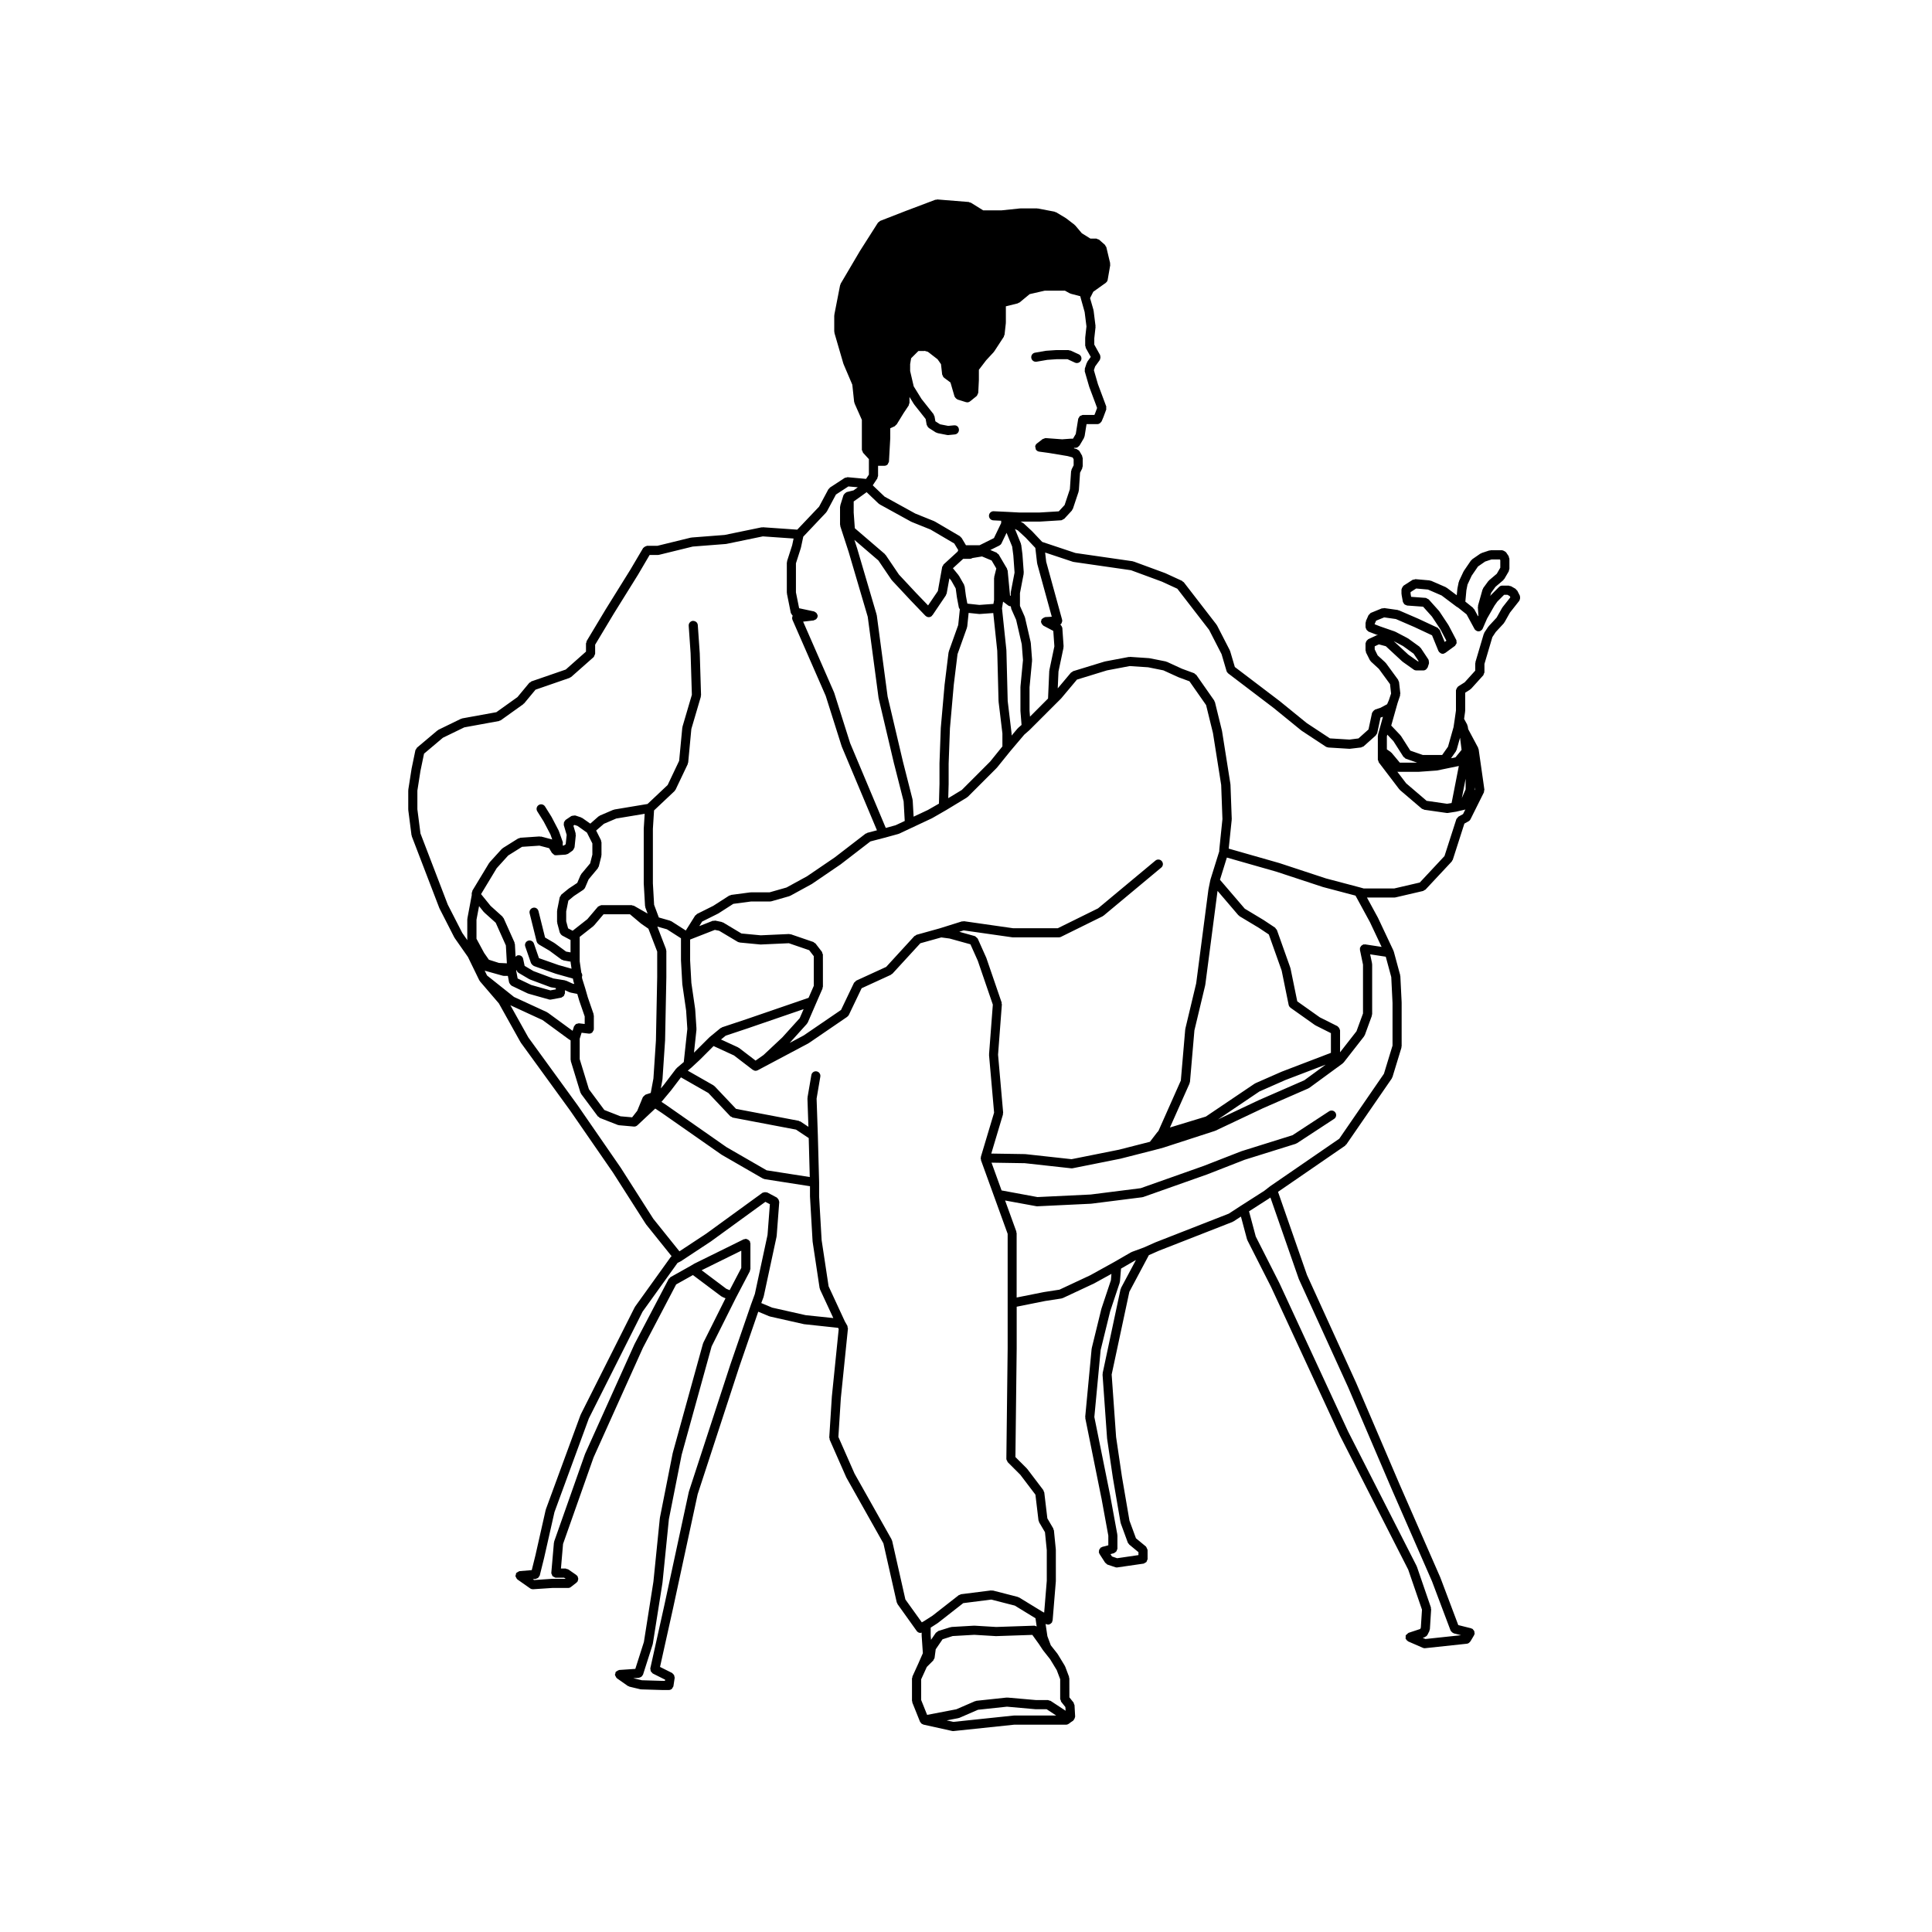 <?xml version="1.0" encoding="UTF-8"?>
<!-- Uploaded to: ICON Repo, www.iconrepo.com, Generator: ICON Repo Mixer Tools -->
<svg fill="#000000" width="800px" height="800px" version="1.1" viewBox="144 144 512 512" xmlns="http://www.w3.org/2000/svg">
 <g>
  <path d="m252.2 358.7 0.852 6.637c0.004 0.051 0.059 0.09 0.082 0.137 0.012 0.055-0.023 0.098-0.012 0.141l7.309 19.043c0.012 0.031 0.035 0.035 0.051 0.066 0.012 0.016-0.012 0.039 0.004 0.051l3.91 7.652c0.02 0.035 0.051 0.047 0.07 0.07 0.016 0.023 0 0.055 0.016 0.07l3.527 5.043 3.012 6.188c0.031 0.07 0.098 0.098 0.133 0.152 0.023 0.035 0.004 0.082 0.035 0.105l5.012 5.848 5.734 10.273c0.016 0.02 0.047 0.012 0.055 0.031 0.02 0.031 0.004 0.066 0.023 0.098l13.074 17.996 11.391 16.496 8.656 13.562c0.012 0.02 0.039 0.016 0.055 0.031 0.016 0.023 0.004 0.055 0.02 0.082l6.785 8.449c-0.059 0.055-0.145 0.055-0.191 0.121l-9.523 13.262c-0.023 0.023-0.004 0.059-0.023 0.102-0.016 0.031-0.059 0.035-0.074 0.066l-14.289 28.398c-0.016 0.023 0.004 0.055-0.004 0.074-0.016 0.023-0.047 0.023-0.051 0.051l-9.18 24.988c-0.012 0.031 0.016 0.059 0 0.086-0.004 0.031-0.039 0.039-0.047 0.07l-2.719 12.043-0.973 3.918-3.219 0.266c-0.016 0-0.031 0.016-0.047 0.023-0.16 0.016-0.281 0.133-0.418 0.215-0.137 0.082-0.289 0.117-0.371 0.238-0.02 0.02-0.039 0.012-0.055 0.035-0.09 0.121-0.059 0.273-0.098 0.414-0.035 0.133-0.125 0.238-0.117 0.379 0 0.023 0.023 0.031 0.023 0.051 0.016 0.125 0.105 0.223 0.16 0.336 0.082 0.16 0.137 0.316 0.281 0.438 0.016 0.012 0.016 0.051 0.039 0.059l3.402 2.387c0.215 0.152 0.457 0.223 0.699 0.223h0.086l5.059-0.336h4.211c0.262 0 0.523-0.086 0.742-0.262l1.531-1.188c0.066-0.051 0.059-0.133 0.105-0.191 0.047-0.039 0.109-0.023 0.141-0.07 0.059-0.09 0.031-0.191 0.066-0.289 0.055-0.152 0.105-0.277 0.102-0.438-0.012-0.16-0.055-0.297-0.125-0.441-0.039-0.09-0.012-0.191-0.074-0.273-0.047-0.055-0.105-0.039-0.152-0.09-0.051-0.047-0.051-0.121-0.105-0.16l-2.211-1.535c-0.109-0.074-0.242-0.047-0.359-0.082-0.117-0.035-0.203-0.137-0.328-0.137h-1.234l0.559-6.516 8.082-22.91 13.082-29.059v-0.004l8.805-16.793 4.445-2.488 7.531 5.648c0.055 0.047 0.109 0.031 0.172 0.055 0.035 0.023 0.047 0.082 0.09 0.098l0.848 0.352-5.879 11.766c-0.016 0.035 0.004 0.086-0.004 0.117-0.02 0.039-0.066 0.055-0.082 0.098l-7.992 28.902c-0.012 0.02 0.004 0.031 0.004 0.051-0.004 0.012-0.023 0.023-0.031 0.039l-3.402 17.168c-0.012 0.023 0.016 0.039 0.012 0.066-0.004 0.02-0.031 0.031-0.031 0.051l-1.703 16.836v0.004l-2.523 15.992-2.273 7.125-4.281 0.289c-0.023 0.004-0.035 0.023-0.055 0.031-0.168 0.016-0.289 0.125-0.434 0.211-0.125 0.082-0.273 0.117-0.363 0.238-0.02 0.02-0.051 0.02-0.059 0.039-0.09 0.117-0.055 0.277-0.09 0.406-0.035 0.121-0.137 0.227-0.121 0.359 0 0.023 0.023 0.039 0.031 0.059 0.016 0.141 0.105 0.246 0.172 0.371 0.074 0.152 0.125 0.301 0.258 0.406 0.023 0.023 0.023 0.059 0.051 0.07l2.891 2.031c0.09 0.066 0.188 0.059 0.289 0.098 0.051 0.023 0.074 0.086 0.133 0.098l2.887 0.691c0.086 0.02 0.156 0.031 0.238 0.031 0.004 0 0.004 0.004 0.004 0.004h0.016 0.02 0.012l5.391 0.16h0.039 1.875c0.312 0 0.59-0.125 0.812-0.332 0.082-0.07 0.098-0.176 0.145-0.266 0.09-0.141 0.211-0.258 0.238-0.422l0.332-2.207c0.02-0.102-0.059-0.176-0.066-0.273-0.016-0.168-0.031-0.297-0.105-0.441-0.07-0.141-0.16-0.23-0.297-0.328-0.07-0.074-0.098-0.172-0.18-0.223l-3.238-1.621 3.535-15.906v-0.012l6.438-29.84 11.035-33.797 5.023-14.586 2.883 1.203c0.055 0.023 0.102 0.02 0.152 0.031 0.02 0.004 0.031 0.031 0.051 0.035l9.012 2.031c0.047 0.004 0.086 0.004 0.121 0.02h0.016l8.914 0.957 0.176 0.316-1.828 17.977c0 0.016 0.012 0.02 0.004 0.031 0 0.004-0.004 0.004-0.004 0.02l-0.68 10.711c-0.012 0.105 0.074 0.176 0.098 0.277 0.016 0.102-0.035 0.195 0.004 0.293l4.422 10.035c0.012 0.023 0.035 0.031 0.047 0.055 0.012 0.016-0.004 0.035 0.012 0.051l9.766 17.348 3.535 15.645c0.023 0.098 0.105 0.152 0.145 0.238 0.031 0.066 0.004 0.141 0.051 0.203l5.106 7.144c0.238 0.328 0.605 0.508 0.984 0.508 0.105 0 0.211-0.055 0.316-0.086v0.742c0 0.02 0.016 0.023 0.016 0.051 0 0.012-0.012 0.023-0.012 0.035l0.316 4.629-1.078 2.453v0.016l-1.688 3.703c-0.035 0.086 0.016 0.168-0.012 0.258-0.02 0.09-0.105 0.145-0.105 0.246v5.953c0 0.09 0.082 0.133 0.09 0.215 0.02 0.086-0.031 0.152 0 0.23l2.047 5.106c0.016 0.039 0.066 0.066 0.082 0.105 0.051 0.082 0.105 0.125 0.16 0.195 0.004 0 0.004 0.012 0.012 0.012 0.059 0.07 0.09 0.141 0.16 0.191 0.098 0.074 0.207 0.102 0.324 0.141 0.047 0.016 0.07 0.074 0.121 0.09l7.652 1.699c0.09 0.02 0.172 0.031 0.262 0.031 0.039 0 0.086 0 0.121-0.012l16.066-1.688h13.73c0.258 0 0.504-0.086 0.727-0.238l0.637-0.484h0.012l0.508-0.336c0.047-0.031 0.047-0.098 0.09-0.133 0.117-0.105 0.172-0.227 0.242-0.367 0.07-0.141 0.137-0.262 0.145-0.414 0.004-0.059 0.059-0.098 0.055-0.152l-0.168-3.059c-0.004-0.117-0.109-0.188-0.152-0.301-0.039-0.133-0.02-0.281-0.109-0.387l-1.098-1.371-0.012-5.031c0-0.074-0.07-0.121-0.086-0.207-0.012-0.07 0.035-0.141 0.004-0.215l-1.02-2.715c-0.02-0.047-0.066-0.055-0.086-0.09-0.02-0.035 0.004-0.086-0.02-0.117l-1.863-3.066c-0.012-0.023-0.047-0.023-0.059-0.047-0.016-0.02-0.004-0.051-0.023-0.074l-1.762-2.231-0.902-2.414-0.484-3.266 0.09 0.047c0.121 0.066 0.262 0.086 0.395 0.105 0.031 0.004 0.051 0.035 0.082 0.039 0.035 0.004 0.07 0.004 0.102 0.004 0.273 0 0.52-0.117 0.727-0.281 0.066-0.051 0.105-0.102 0.156-0.16 0.059-0.066 0.137-0.109 0.18-0.191 0.047-0.074 0-0.156 0.023-0.238 0.031-0.09 0.109-0.141 0.117-0.238l0.852-10.383c0-0.012-0.02-0.023-0.02-0.051 0.004-0.016 0.023-0.02 0.023-0.047l-0.004-8.172c0-0.023-0.023-0.035-0.023-0.059 0-0.023 0.02-0.039 0.02-0.066l-0.508-5.106c-0.016-0.102-0.105-0.152-0.133-0.242-0.031-0.086 0.016-0.172-0.035-0.246l-1.57-2.672-0.82-6.891c-0.012-0.109-0.109-0.172-0.152-0.277-0.047-0.105-0.016-0.223-0.086-0.312l-4.254-5.602c-0.02-0.023-0.055-0.023-0.07-0.047-0.023-0.02-0.016-0.059-0.039-0.082l-3.043-3.043 0.336-28.742c0-0.004-0.004-0.004-0.004-0.012 0 0 0.004 0 0.004-0.012v-11.074l7.512-1.508 4.379-0.676c0.031-0.004 0.039-0.035 0.07-0.047 0.09-0.02 0.176-0.02 0.262-0.059l8.332-3.894c0.016-0.016 0.016-0.023 0.023-0.031 0.02-0.004 0.031-0.004 0.051-0.016l4.481-2.469-0.137 1.672-2.504 7.512c-0.004 0.016 0.004 0.035 0.004 0.047-0.004 0.023-0.031 0.023-0.035 0.051l-2.547 10.398c-0.004 0.035 0.02 0.059 0.016 0.098-0.004 0.035-0.035 0.047-0.047 0.086l-1.699 18.02c-0.004 0.066 0.047 0.109 0.055 0.172 0 0.066-0.051 0.117-0.039 0.176l4.254 21.09s0.012 0 0.012 0.012l1.84 10.039v2.551l-1.652 0.441c-0.07 0.02-0.098 0.09-0.152 0.117-0.055 0.023-0.133-0.004-0.191 0.035-0.082 0.055-0.098 0.16-0.156 0.23-0.109 0.117-0.203 0.227-0.262 0.371-0.055 0.145-0.059 0.277-0.055 0.43 0 0.105-0.07 0.191-0.039 0.297 0.02 0.074 0.09 0.117 0.121 0.188 0.023 0.051 0 0.105 0.031 0.156l1.531 2.371c0.039 0.07 0.137 0.051 0.18 0.105 0.137 0.145 0.25 0.324 0.449 0.387l2.047 0.684c0.121 0.047 0.25 0.066 0.383 0.066 0.059 0 0.117-0.004 0.176-0.012l6.969-1.012c0.133-0.023 0.207-0.137 0.324-0.195 0.137-0.082 0.281-0.109 0.387-0.23 0.102-0.121 0.117-0.273 0.172-0.418 0.039-0.121 0.145-0.215 0.145-0.352l-0.004-2.398c0-0.023-0.023-0.035-0.023-0.055-0.004-0.152-0.105-0.273-0.172-0.414-0.07-0.152-0.102-0.309-0.215-0.414-0.02-0.012-0.016-0.035-0.031-0.051l-2.637-2.18-1.719-4.68-2.016-11.77v-0.012l-1.527-10.367-1.176-16.57 4.691-21.93 5.168-9.703 2.637-1.164 19.547-7.648c0.031-0.016 0.035-0.055 0.066-0.074 0.055-0.02 0.105-0.012 0.152-0.039l2-1.301 1.613 6.039c0.012 0.047 0.059 0.07 0.082 0.117 0.016 0.035-0.012 0.074 0.012 0.117l6.293 12.41 18.168 39.238c0.012 0.016 0.02 0.016 0.023 0.023v0.02l18.141 35.605 3.648 10.602-0.309 4.781-0.176 0.348-3.09 1.02c-0.012 0.016-0.016 0.023-0.031 0.031-0.133 0.055-0.211 0.188-0.316 0.281-0.125 0.105-0.289 0.188-0.352 0.332-0.004 0.016-0.02 0.02-0.031 0.031-0.066 0.152-0.004 0.312-0.004 0.465-0.004 0.133-0.074 0.262-0.031 0.398 0.004 0.016 0.02 0.016 0.023 0.023 0.02 0.059 0.07 0.098 0.102 0.141 0.117 0.211 0.262 0.379 0.465 0.484 0.035 0.02 0.039 0.059 0.082 0.082l3.906 1.703c0.156 0.066 0.324 0.102 0.484 0.102 0.047 0 0.086 0 0.133-0.012l11.047-1.18c0.367-0.039 0.648-0.258 0.84-0.543 0.016-0.023 0.051-0.012 0.07-0.035l1.012-1.703c0.031-0.047 0-0.105 0.023-0.152 0.031-0.066 0.098-0.102 0.109-0.172 0.023-0.105-0.039-0.191-0.051-0.301 0-0.156 0-0.293-0.066-0.438-0.059-0.145-0.145-0.242-0.266-0.352-0.07-0.074-0.086-0.188-0.176-0.242-0.059-0.031-0.121-0.004-0.18-0.031-0.055-0.023-0.082-0.09-0.141-0.105l-3.461-0.867-4.715-12.504c-0.004-0.016-0.016-0.02-0.02-0.023-0.012-0.016 0.004-0.023 0-0.035l-10.711-24.48c0-0.004-0.004-0.004-0.004-0.004l-11.559-27.016c0-0.012-0.012-0.012-0.012-0.012v-0.02l-13.074-28.688-7.672-22.027 17.781-12.227c0.082-0.059 0.086-0.152 0.141-0.227 0.051-0.047 0.133-0.031 0.172-0.09l12.07-17.523c0.031-0.051 0.004-0.105 0.031-0.156 0.035-0.066 0.105-0.102 0.125-0.176l2.387-7.812c0.02-0.07-0.023-0.117-0.02-0.188 0.016-0.066 0.074-0.105 0.074-0.168v-11.562c0-0.012-0.016-0.02-0.016-0.031 0-0.012 0.016-0.02 0.016-0.031l-0.344-6.977c0-0.047-0.055-0.07-0.059-0.109-0.004-0.055 0.031-0.098 0.02-0.141l-1.703-6.281c-0.012-0.047-0.059-0.059-0.07-0.098-0.016-0.035 0.012-0.07-0.004-0.105l-4.09-8.68c-0.004-0.012-0.016-0.012-0.023-0.023-0.004-0.012 0-0.02-0.004-0.035l-2.918-5.359h7.301c0.09 0 0.18-0.012 0.273-0.035l7.305-1.699c0.133-0.023 0.195-0.145 0.312-0.211 0.102-0.059 0.223-0.051 0.309-0.137l6.984-7.473c0.047-0.055 0.031-0.133 0.07-0.191 0.066-0.09 0.156-0.16 0.195-0.266l3.074-9.578 1.117-0.621c0.004-0.004 0.004-0.012 0.012-0.012 0.203-0.109 0.371-0.277 0.484-0.504l3.566-7.152c0.059-0.109 0.004-0.23 0.023-0.348 0.023-0.121 0.109-0.23 0.098-0.359l-0.332-2.371-1.191-8.332c-0.016-0.074-0.086-0.109-0.109-0.188-0.02-0.066 0.016-0.141-0.02-0.207l-2.637-4.938-0.133-0.816c-0.012-0.07-0.082-0.105-0.105-0.176-0.023-0.07 0.012-0.141-0.023-0.207l-0.828-1.523 0.277-1.98c0.012-0.035-0.02-0.059-0.02-0.09 0.004-0.031 0.035-0.055 0.035-0.086v-4.777l1.309-0.836c0.055-0.035 0.055-0.102 0.105-0.145 0.047-0.035 0.105-0.02 0.152-0.066l3.223-3.57c0.102-0.105 0.086-0.25 0.137-0.383 0.059-0.141 0.176-0.262 0.176-0.422v-2.211l2.102-7.109 0.891-1.344 2.125-2.293c0.039-0.047 0.023-0.109 0.059-0.168 0.031-0.035 0.086-0.023 0.105-0.059l1.48-2.625 2.504-3.176c0.047-0.059 0.02-0.141 0.059-0.211 0.074-0.141 0.105-0.262 0.117-0.422 0.016-0.16 0.016-0.293-0.031-0.441-0.023-0.074 0.016-0.145-0.02-0.215l-0.684-1.344c-0.059-0.117-0.191-0.156-0.273-0.238-0.086-0.09-0.105-0.211-0.215-0.273l-1.188-0.68c-0.098-0.051-0.203-0.012-0.301-0.039-0.105-0.023-0.18-0.117-0.297-0.117h-1.703c-0.309 0-0.621 0.117-0.855 0.352l-2.207 2.207c-0.031 0.023-0.016 0.07-0.039 0.098-0.023 0.031-0.066 0.02-0.09 0.059l0.227-0.797 1.152-1.594 2.082-1.77c0.074-0.059 0.07-0.152 0.117-0.223 0.039-0.047 0.117-0.035 0.145-0.09l1.195-2.051c0.059-0.098 0.016-0.207 0.039-0.312 0.031-0.105 0.121-0.188 0.121-0.297v-2.715c0-0.133-0.102-0.211-0.133-0.332-0.035-0.109 0-0.242-0.074-0.348l-0.684-1.02c-0.023-0.035-0.07-0.035-0.102-0.066-0.105-0.125-0.238-0.172-0.383-0.258-0.137-0.07-0.25-0.145-0.402-0.168-0.047 0-0.07-0.047-0.117-0.047h-3.055c-0.074 0-0.117 0.066-0.188 0.074-0.07 0.004-0.125-0.035-0.195-0.016l-2.047 0.684c-0.059 0.02-0.074 0.086-0.133 0.109-0.055 0.031-0.117 0.004-0.172 0.039l-2.207 1.523c-0.066 0.047-0.066 0.137-0.121 0.191-0.055 0.059-0.137 0.059-0.18 0.121l-1.863 2.727c-0.023 0.035-0.012 0.07-0.023 0.105-0.02 0.031-0.059 0.035-0.082 0.07l-1.188 2.543c-0.023 0.055 0.012 0.102-0.004 0.145-0.02 0.055-0.074 0.07-0.086 0.133l-0.344 1.699c-0.004 0.023 0.02 0.039 0.016 0.066 0 0.031-0.031 0.035-0.031 0.066l-0.156 1.652-2.672-2.004c-0.047-0.035-0.098-0.012-0.137-0.035-0.047-0.031-0.059-0.098-0.105-0.109l-3.91-1.699c-0.066-0.031-0.133 0.012-0.203-0.004-0.07-0.012-0.105-0.082-0.176-0.09l-3.738-0.328c-0.109-0.004-0.203 0.074-0.312 0.102-0.152 0.031-0.312-0.004-0.453 0.082l-2.387 1.535c-0.039 0.023-0.039 0.086-0.082 0.105-0.121 0.105-0.176 0.23-0.25 0.367-0.082 0.141-0.152 0.262-0.172 0.414-0.004 0.047-0.055 0.086-0.055 0.133v1.184c0 0.039 0.047 0.066 0.051 0.109 0 0.035-0.031 0.07-0.023 0.105l0.344 1.867c0.02 0.125 0.125 0.211 0.188 0.316 0.059 0.109 0.086 0.211 0.172 0.301 0.145 0.145 0.328 0.207 0.527 0.266 0.074 0.02 0.121 0.098 0.207 0.105l4.266 0.309 2.352 2.625 2.277 3.438 1.543 2.949-0.457 0.328-1.285-3.141c-0.059-0.156-0.211-0.211-0.312-0.316-0.102-0.105-0.145-0.25-0.293-0.316l-5.106-2.383c-0.004-0.004-0.02 0-0.023 0-0.004-0.004-0.004-0.012-0.012-0.016l-5.106-2.207c-0.055-0.023-0.105 0.012-0.156-0.004-0.059-0.012-0.09-0.07-0.145-0.086l-3.582-0.508c-0.121-0.012-0.195 0.066-0.312 0.082-0.105 0.012-0.211-0.047-0.316 0l-2.887 1.18c-0.18 0.07-0.266 0.242-0.387 0.383-0.082 0.09-0.203 0.125-0.258 0.242l-0.012 0.02-0.672 1.512c-0.035 0.082 0.016 0.168-0.004 0.246-0.023 0.09-0.102 0.145-0.102 0.242v1.195c0 0.09 0.074 0.145 0.102 0.242 0.031 0.152 0.082 0.273 0.168 0.402 0.098 0.137 0.188 0.223 0.324 0.309 0.07 0.047 0.102 0.141 0.18 0.176l2.207 0.852c0.012 0 0.023 0 0.031 0.004 0.004 0 0.004 0.004 0.012 0.004l0.324 0.117h-0.047c-0.133 0.02-0.262-0.035-0.395 0.023l-0.105 0.047h-0.004l-2.098 0.984c-0.074 0.031-0.086 0.105-0.141 0.152-0.137 0.098-0.227 0.195-0.312 0.328-0.09 0.137-0.137 0.246-0.168 0.406-0.016 0.074-0.086 0.121-0.086 0.203v1.867c0 0.105 0.09 0.168 0.109 0.266 0.016 0.09-0.031 0.188 0.016 0.277l1.02 2.031c0.047 0.098 0.133 0.141 0.195 0.215 0.031 0.039 0.02 0.102 0.059 0.137l2.137 1.965 2.961 4.055 0.277 2.481-0.578 1.75-0.473 1.09-1.762 0.945-1.438 0.473c-0.051 0.02-0.066 0.082-0.117 0.105-0.145 0.07-0.242 0.176-0.344 0.309-0.105 0.109-0.191 0.207-0.246 0.352-0.016 0.047-0.074 0.07-0.09 0.133l-0.938 4.367-2.656 2.379-2.383 0.305-5.176-0.316-6.144-4.051-7.262-5.906c-0.012-0.004-0.016 0-0.02-0.004s-0.004-0.012-0.012-0.016l-11.766-8.941-1.246-4.219c-0.012-0.039-0.059-0.051-0.07-0.09-0.02-0.039 0.004-0.082-0.016-0.117l-3.402-6.625c-0.02-0.035-0.066-0.039-0.09-0.074-0.02-0.035-0.004-0.074-0.031-0.109l-8.676-11.23c-0.066-0.086-0.176-0.09-0.262-0.156-0.074-0.059-0.102-0.168-0.191-0.207l-4.422-2.031c-0.02-0.004-0.031 0.004-0.051-0.004-0.016 0-0.016-0.02-0.035-0.031l-8.328-3.066c-0.051-0.016-0.09 0.02-0.137 0.004-0.039-0.012-0.066-0.059-0.105-0.07l-15.184-2.188-8.805-2.938-2.68-2.832c-0.012-0.012-0.031 0-0.039-0.012-0.016-0.012-0.004-0.035-0.02-0.047l-2.207-2.047c-0.047-0.039-0.117-0.02-0.16-0.059-0.055-0.035-0.059-0.105-0.117-0.125l-0.52-0.262h5.078 0.074l5.606-0.344c0.223-0.012 0.383-0.156 0.555-0.273 0.082-0.047 0.191-0.035 0.266-0.109l2.039-2.211c0.047-0.055 0.031-0.133 0.066-0.188 0.059-0.09 0.152-0.145 0.188-0.25l1.531-4.59c0.02-0.051-0.016-0.102-0.012-0.152 0.012-0.055 0.066-0.09 0.07-0.145l0.316-4.691 0.578-1.152c0.047-0.086 0-0.176 0.016-0.273 0.031-0.098 0.109-0.168 0.109-0.266v-2.207c0-0.109-0.09-0.188-0.117-0.289-0.023-0.102 0.02-0.211-0.039-0.312l-0.691-1.195c0-0.004 0-0.004-0.004-0.004-0.109-0.203-0.328-0.312-0.539-0.418-0.074-0.035-0.109-0.121-0.18-0.141-0.012 0-0.012-0.004-0.012-0.004l-0.734-0.195 0.039-0.141h0.387c0.398 0 0.711-0.227 0.926-0.527 0.031-0.039 0.098-0.02 0.117-0.07l1.195-2.031c0.035-0.07 0.004-0.141 0.031-0.211 0.031-0.074 0.105-0.121 0.117-0.211l0.52-3.231h2.883c0.293 0 0.539-0.133 0.762-0.312 0.066-0.059 0.102-0.117 0.152-0.191 0.066-0.082 0.156-0.133 0.203-0.238l0.508-1.199c0.004-0.012-0.004-0.023 0-0.031 0.004-0.012 0.012-0.016 0.016-0.023l0.691-1.863c0.051-0.141-0.02-0.277-0.02-0.418 0-0.141 0.07-0.277 0.02-0.418l-0.691-1.863v-0.004l-1.512-4.047-1.066-3.684 0.324-0.984 1.25-1.727c0.051-0.066 0.02-0.141 0.051-0.207 0.07-0.145 0.098-0.273 0.105-0.434 0.004-0.156 0-0.289-0.055-0.438-0.023-0.07 0.012-0.145-0.023-0.211l-1.547-2.781v-1.652l0.332-2.996c0.004-0.055-0.039-0.098-0.039-0.145 0-0.051 0.039-0.09 0.035-0.141l-0.508-4.074c-0.012-0.035-0.047-0.051-0.051-0.09-0.004-0.031 0.023-0.066 0.012-0.102l-0.898-3.117 0.848-1.688 3.324-2.371c0.016-0.012 0.016-0.031 0.023-0.035 0.238-0.188 0.414-0.43 0.469-0.746l0.68-3.918c0.02-0.09-0.055-0.16-0.055-0.246-0.004-0.086 0.055-0.152 0.035-0.238l-1.012-4.254c-0.031-0.137-0.152-0.203-0.215-0.309-0.07-0.105-0.059-0.238-0.16-0.316l-1.477-1.305-0.059-0.051c-0.109-0.098-0.25-0.086-0.383-0.133-0.141-0.059-0.25-0.172-0.414-0.172h-1.523l-2.262-1.41-1.75-2.074c-0.031-0.039-0.09-0.031-0.121-0.066-0.031-0.031-0.023-0.086-0.07-0.117l-2.207-1.699c-0.02-0.012-0.051 0-0.074-0.012-0.016-0.016-0.016-0.047-0.039-0.059l-2.555-1.535c-0.07-0.047-0.145-0.012-0.215-0.035-0.07-0.031-0.102-0.105-0.176-0.117l-4.43-0.848c-0.039-0.012-0.082 0.02-0.117 0.02-0.039-0.004-0.066-0.047-0.109-0.047h-4.414c-0.023 0-0.047 0.023-0.07 0.023-0.02 0.004-0.035-0.016-0.059-0.012l-4.852 0.508h-4.883l-3.273-2.035c-0.09-0.051-0.195-0.016-0.293-0.047-0.098-0.031-0.152-0.121-0.258-0.133l-8.328-0.672c-0.109-0.012-0.172 0.066-0.273 0.082-0.086 0.012-0.168-0.039-0.25-0.004l-7.652 2.891h-0.004-0.004l-6.973 2.715c-0.125 0.047-0.172 0.176-0.266 0.25-0.105 0.086-0.246 0.102-0.316 0.223l-4.766 7.488c-0.004 0.004 0 0.016-0.004 0.016 0 0.012-0.012 0.012-0.016 0.016l-5.106 8.664c-0.047 0.066-0.004 0.141-0.031 0.211-0.023 0.066-0.105 0.102-0.109 0.172l-1.527 7.82c-0.004 0.039 0.031 0.07 0.023 0.117-0.004 0.039-0.047 0.07-0.047 0.109v4.254c0 0.066 0.059 0.102 0.066 0.16 0.012 0.059-0.035 0.117-0.02 0.176l2.379 8.172c0.012 0.035 0.039 0.047 0.051 0.074 0.012 0.016-0.012 0.039 0 0.059l2.312 5.426 0.488 4.594c0.004 0.074 0.082 0.117 0.098 0.191 0.02 0.059-0.016 0.117 0.012 0.176l1.934 4.359v7.906c0 0.172 0.117 0.293 0.18 0.441 0.055 0.125 0.047 0.266 0.137 0.371l0.035 0.039 1.512 1.652v4.098l-0.75 1.137-4.891-0.449c-0.152-0.004-0.23 0.082-0.359 0.109-0.141 0.035-0.289 0-0.414 0.086l-3.906 2.551c-0.102 0.059-0.105 0.172-0.176 0.246-0.074 0.074-0.176 0.098-0.23 0.188l-2.473 4.625-5.785 6.098-9.129-0.637c-0.059-0.004-0.105 0.047-0.16 0.051-0.059 0.004-0.105-0.039-0.16-0.031l-9.789 2.019-8.766 0.68c-0.035 0.004-0.055 0.039-0.09 0.039-0.039 0.012-0.07-0.023-0.105-0.012l-8.867 2.172h-2.75c-0.059 0-0.098 0.059-0.152 0.066-0.145 0.016-0.246 0.09-0.383 0.156-0.145 0.086-0.277 0.145-0.383 0.289-0.031 0.039-0.09 0.039-0.117 0.09l-3.387 5.742-0.004 0.004-6.457 10.379v0.004c-0.004 0.004-0.012 0.004-0.012 0.012l-5.106 8.504c-0.059 0.098-0.016 0.211-0.047 0.316s-0.125 0.188-0.125 0.301v2.176l-5.359 4.75-9.125 3.148c-0.109 0.039-0.156 0.156-0.25 0.227-0.098 0.059-0.211 0.059-0.293 0.152l-3.133 3.777-5.594 4-9.094 1.652c-0.059 0.012-0.09 0.07-0.145 0.098-0.059 0.016-0.117-0.016-0.168 0.016l-5.953 2.898c-0.047 0.023-0.059 0.086-0.102 0.117-0.051 0.023-0.105 0.012-0.145 0.051l-5.438 4.578c-0.105 0.09-0.105 0.223-0.172 0.328-0.082 0.117-0.207 0.203-0.238 0.352l-1.023 4.938c0 0.012 0.016 0.02 0.012 0.035 0 0.004-0.016 0.012-0.016 0.023l-0.852 5.43c-0.004 0.031 0.023 0.059 0.023 0.09-0.004 0.035-0.039 0.051-0.039 0.098v5.106c0 0.031 0.031 0.047 0.031 0.074 0.004 0.023-0.027 0.043-0.023 0.074zm9.172-19.188 5.668-2.754 9.191-1.676c0.066-0.012 0.098-0.074 0.152-0.098 0.109-0.039 0.23-0.035 0.332-0.105l5.949-4.254c0.055-0.035 0.051-0.105 0.098-0.152 0.039-0.035 0.105-0.016 0.137-0.059l3.019-3.641 9.035-3.125c0.082-0.02 0.098-0.105 0.16-0.141 0.082-0.039 0.176-0.031 0.246-0.098l5.953-5.266c0.012-0.012 0.004-0.031 0.016-0.035 0.117-0.109 0.137-0.277 0.207-0.422 0.059-0.141 0.16-0.258 0.168-0.406 0-0.016 0.016-0.031 0.016-0.039v-2.387l4.934-8.219 6.449-10.363c0.004-0.004 0-0.012 0-0.02 0.004 0 0.012 0 0.012-0.004l3.043-5.18h2.207c0.098 0 0.191-0.012 0.293-0.035l8.922-2.188 8.734-0.68c0.004 0 0.004-0.004 0.016-0.004 0.047 0 0.09-0.004 0.133-0.012l9.699-2.004 8.148 0.57-0.379 1.789-1.352 4.203c-0.023 0.07 0.023 0.133 0.02 0.191-0.016 0.07-0.082 0.109-0.082 0.188v8c0 0.047 0.047 0.07 0.051 0.117 0.004 0.039-0.031 0.07-0.023 0.117l1.023 5.098c0.016 0.098 0.102 0.141 0.133 0.223 0.051 0.109 0.098 0.203 0.176 0.297 0.066 0.082 0.109 0.156 0.195 0.211-0.082 0.141-0.09 0.273-0.105 0.422-0.012 0.102-0.09 0.176-0.074 0.273 0.004 0.07 0.066 0.105 0.082 0.168 0.02 0.059-0.016 0.125 0.012 0.188l8.832 20.199 4.223 13.348c0.004 0.02 0.031 0.031 0.035 0.051 0.004 0.016-0.004 0.039 0 0.051l9.324 22.188-2.562 0.672c-0.086 0.016-0.117 0.105-0.188 0.145-0.082 0.035-0.172 0.004-0.246 0.059l-8.156 6.281v0.004l-7.375 5.023-5.438 2.977-4.469 1.273h-4.938c-0.031 0-0.047 0.035-0.082 0.035-0.023 0-0.051-0.023-0.082-0.023l-5.106 0.676c-0.098 0.012-0.141 0.102-0.223 0.125-0.102 0.035-0.191 0-0.277 0.051l-4.227 2.715-4.324 2.16c-0.105 0.055-0.133 0.168-0.215 0.242-0.09 0.082-0.207 0.09-0.273 0.195l-2.481 3.949-3.836-2.465c-0.059-0.035-0.121 0-0.18-0.031s-0.074-0.098-0.141-0.109l-2.988-0.852-1.25-3.356-0.324-5.68v-14.457-0.004l0.309-4.875 5.426-5.113c0.035-0.035 0.023-0.098 0.059-0.133 0.07-0.082 0.156-0.125 0.207-0.227l3.238-6.801c0.031-0.066-0.012-0.137 0.012-0.207 0.023-0.07 0.098-0.117 0.102-0.203l0.84-8.902 2.516-8.551c0.02-0.066-0.031-0.117-0.02-0.191s0.074-0.117 0.074-0.191l-0.344-11.227c0-0.012-0.012-0.016-0.012-0.031 0-0.004 0.004-0.012 0.004-0.016l-0.508-7.309c-0.047-0.672-0.562-1.102-1.289-1.129-0.664 0.047-1.164 0.629-1.125 1.293l0.504 7.254v0.004l0.336 11.043-2.492 8.473c-0.012 0.039 0.02 0.074 0.016 0.117-0.012 0.039-0.055 0.066-0.059 0.109l-0.836 8.797-3.043 6.41-5.332 5.027-8.836 1.473c-0.051 0.012-0.074 0.066-0.125 0.086-0.051 0.012-0.098-0.023-0.145 0l-3.566 1.527c-0.066 0.031-0.074 0.102-0.133 0.137-0.059 0.039-0.133 0.02-0.188 0.07l-2.176 1.914-2.117-1.484c-0.055-0.039-0.117-0.012-0.176-0.039-0.055-0.031-0.07-0.102-0.137-0.121l-1.527-0.508c-0.031-0.004-0.055 0.016-0.086 0.012-0.16-0.047-0.301 0.012-0.465 0.035-0.156 0.016-0.309 0.004-0.441 0.082-0.023 0.012-0.047 0-0.07 0.012l-1.531 1.027c-0.09 0.059-0.102 0.168-0.168 0.246-0.105 0.117-0.188 0.211-0.242 0.352-0.055 0.156-0.055 0.297-0.047 0.457 0.004 0.098-0.059 0.18-0.031 0.281l0.777 2.644-0.262 2.469-0.473 0.328-0.352 0.023 0.051-0.117c0.047-0.141-0.02-0.273-0.02-0.402 0.004-0.141 0.082-0.277 0.023-0.418l-1.023-2.891c-0.012-0.031-0.047-0.039-0.066-0.066-0.012-0.035 0.016-0.066-0.004-0.098l-1.867-3.578c-0.012-0.012-0.023-0.012-0.031-0.023-0.016-0.023 0-0.039-0.016-0.059l-1.699-2.715c-0.363-0.562-1.109-0.742-1.672-0.379-0.562 0.352-0.734 1.098-0.383 1.668l1.703 2.715 1.785 3.41 0.48 1.34-2.969-0.781c-0.074-0.004-0.133 0.047-0.199 0.047-0.086-0.012-0.109-0.07-0.203-0.07l-5.098 0.344c-0.105 0.012-0.172 0.105-0.266 0.137-0.105 0.031-0.207-0.004-0.297 0.055l-4.074 2.551c-0.055 0.031-0.055 0.098-0.105 0.137-0.047 0.039-0.109 0.031-0.152 0.074l-3.238 3.566c-0.031 0.035-0.016 0.082-0.039 0.117-0.023 0.035-0.07 0.035-0.098 0.07l-4.418 7.305c-0.059 0.102-0.016 0.207-0.047 0.316-0.039 0.109-0.133 0.18-0.133 0.309v0.586l-1.152 6.168c-0.012 0.039 0.031 0.07 0.02 0.109-0.004 0.039-0.047 0.07-0.047 0.109v5.445c0 0.066 0.059 0.105 0.07 0.172l-1.402-2.004-3.84-7.496-7.234-18.859-0.82-6.402v-4.957l0.82-5.254c0-0.004 0.004-0.004 0.004-0.012l0.941-4.523zm101.57-59.703c0.031-0.031 0.02-0.074 0.047-0.109 0.047-0.055 0.109-0.086 0.145-0.156l2.402-4.488 3.293-2.144 2.504 0.223-1.125 0.816-1.82 0.457c-0.051 0.012-0.066 0.059-0.105 0.082-0.156 0.059-0.258 0.156-0.383 0.281-0.105 0.109-0.211 0.195-0.277 0.336-0.02 0.047-0.07 0.059-0.09 0.109l-0.852 2.727c-0.016 0.059 0.023 0.117 0.02 0.176-0.016 0.07-0.082 0.109-0.082 0.18v4.758c0 0.07 0.066 0.109 0.082 0.188 0.004 0.066-0.047 0.121-0.02 0.191l2.211 6.801c0 0.004 0.004 0.012 0.004 0.012l5.062 17.199 2.871 21.512c0.004 0.02 0.031 0.035 0.035 0.059 0 0.02-0.016 0.035-0.012 0.059l4.086 17.352c0 0.004 0.012 0.004 0.012 0.012v0.004l2.519 9.922 0.293 5.195-2.414 1.133-2.609 0.715-9.441-22.465-4.227-13.359c-0.004-0.016-0.031-0.031-0.047-0.047-0.004-0.02 0.016-0.047 0-0.07l-8.188-18.727 2.801-0.324c0.074-0.004 0.117-0.086 0.188-0.105 0.203-0.059 0.371-0.125 0.52-0.281 0.082-0.082 0.105-0.168 0.168-0.273 0.055-0.102 0.145-0.168 0.172-0.281 0.02-0.07-0.039-0.133-0.035-0.203 0-0.07 0.059-0.117 0.055-0.191-0.016-0.105-0.105-0.152-0.133-0.246-0.051-0.145-0.105-0.266-0.211-0.383-0.109-0.121-0.23-0.195-0.383-0.266-0.086-0.035-0.121-0.125-0.215-0.145l-3.984-0.855-0.848-4.203v-7.699l1.301-4.062c0.004-0.023-0.012-0.047-0.004-0.066 0.004-0.02 0.031-0.031 0.035-0.051l0.613-2.887zm67.984-25.844c-0.133 0-0.223 0.102-0.344 0.145-0.145 0.047-0.293 0.066-0.406 0.168-0.133 0.105-0.176 0.246-0.25 0.402-0.059 0.105-0.168 0.176-0.188 0.309l-0.648 4.016-0.734 1.254h-0.66c-0.02 0-0.031 0.016-0.051 0.023-0.012 0-0.023-0.016-0.039-0.016l-2.121 0.156-4.262-0.316h-0.02l-0.055-0.004c-0.188-0.031-0.336 0.09-0.508 0.16-0.105 0.039-0.227 0.012-0.316 0.09l-0.023 0.016c-0.012 0.012-0.016 0.012-0.031 0.023l-1.465 1.133c-0.25 0.18-0.422 0.457-0.469 0.801-0.016 0.109 0.07 0.211 0.09 0.324 0.031 0.203 0.031 0.414 0.152 0.574 0.004 0.012 0.02 0.004 0.023 0.012 0.188 0.227 0.449 0.402 0.766 0.449l2.551 0.348 5.004 0.832 1.328 0.363 0.277 0.48v1.605l-0.555 1.109c-0.035 0.07 0.004 0.152-0.016 0.23-0.023 0.082-0.105 0.137-0.105 0.223l-0.324 4.777-1.395 4.188-1.547 1.672-5.066 0.309h-5.422l-3.168-0.168-3.57-0.168c-0.023 0-0.047-0.004-0.059-0.004-0.645 0-1.176 0.504-1.211 1.152-0.031 0.664 0.484 1.234 1.152 1.266l2.082 0.105v0.613l-1.918 3.981-3.789 1.891h-3.629l-1.168-1.961c-0.059-0.098-0.16-0.105-0.242-0.176-0.07-0.074-0.09-0.188-0.18-0.246l-6.637-3.894c-0.031-0.023-0.066 0-0.102-0.02-0.031-0.016-0.035-0.051-0.066-0.066l-5.027-2.027-8.137-4.484-3.141-2.996 1.211-1.82c0.07-0.105 0.035-0.227 0.066-0.344 0.035-0.117 0.133-0.203 0.133-0.324v-2.691h1.684c0.324 0 0.621-0.137 0.84-0.348 0.09-0.082 0.098-0.223 0.152-0.328 0.086-0.152 0.203-0.281 0.211-0.457l0.004-0.066v-0.004-0.004l0.336-6.051c0-0.012-0.016-0.012-0.016-0.023 0-0.016 0.02-0.023 0.02-0.039v-2.621l1.152-0.523c0.16-0.074 0.227-0.238 0.336-0.359 0.051-0.059 0.152-0.039 0.191-0.109l1.855-3.023 1.359-2.039c0.07-0.105 0.035-0.23 0.066-0.348 0.035-0.109 0.137-0.195 0.137-0.316v-1.582l1.16 1.879c0.016 0.016 0.047 0.012 0.055 0.031 0.02 0.02 0.004 0.059 0.023 0.082l3.043 3.848 0.281 1.57c0 0.012 0.016 0.012 0.02 0.023 0.012 0.059 0.07 0.102 0.098 0.16 0.086 0.227 0.203 0.422 0.387 0.559 0.02 0.012 0.02 0.047 0.047 0.059l1.875 1.195c0.09 0.059 0.195 0.051 0.297 0.082 0.051 0.016 0.07 0.07 0.117 0.086l2.555 0.508c0.086 0.012 0.156 0.023 0.238 0.023 0.035 0 0.074 0 0.117-0.004l1.699-0.168c0.664-0.066 1.152-0.656 1.09-1.32-0.066-0.656-0.52-1.164-1.324-1.09l-1.523 0.145-2.152-0.422-1.238-0.789-0.242-1.352c-0.02-0.102-0.117-0.152-0.16-0.246-0.039-0.098-0.016-0.203-0.082-0.289l-3.199-4.047-2.066-3.336-0.945-4.062v-1.832l0.262-1.543 1.926-1.926h1.547c0.035 0 0.059-0.035 0.098-0.039l0.871 0.25 2.562 1.977 0.91 1.301 0.309 2.75c0 0.012 0.016 0.012 0.016 0.023 0.012 0.066 0.07 0.105 0.09 0.168 0.074 0.238 0.172 0.453 0.359 0.605 0.012 0.012 0.012 0.031 0.023 0.039l1.715 1.273 1.074 3.703c0.016 0.047 0.066 0.07 0.086 0.117 0.039 0.098 0.102 0.152 0.168 0.238 0.117 0.16 0.25 0.277 0.43 0.359 0.051 0.023 0.066 0.09 0.121 0.102l2.211 0.684c0.125 0.039 0.246 0.059 0.363 0.059 0.266 0 0.52-0.098 0.73-0.262 0.012-0.004 0.02 0 0.023-0.012l1.703-1.371c0.012-0.012 0.012-0.031 0.023-0.039 0.145-0.125 0.195-0.312 0.277-0.504 0.035-0.105 0.121-0.191 0.137-0.297 0-0.02 0.016-0.023 0.016-0.039l0.168-3.402c0-0.012-0.016-0.016-0.016-0.031 0-0.012 0.016-0.016 0.016-0.031v-2.644l1.926-2.519 2-2.16c0.031-0.035 0.016-0.086 0.039-0.117s0.074-0.016 0.09-0.047l2.555-3.914c0.047-0.082 0.016-0.172 0.047-0.258 0.035-0.098 0.133-0.168 0.141-0.273l0.344-3.059c0-0.023-0.023-0.047-0.023-0.07 0.004-0.023 0.031-0.039 0.031-0.066v-4.336l3.16-0.781c0.074-0.023 0.105-0.102 0.176-0.133 0.102-0.047 0.211-0.035 0.301-0.109l2.664-2.203 4.012-0.922h5.34l1.258 0.695c0.066 0.035 0.133 0.031 0.195 0.055 0.031 0.012 0.047 0.051 0.082 0.059l2.535 0.664 0.16 0.664c0 0.004 0.016 0.012 0.016 0.023 0.004 0.004 0 0.012 0 0.016l0.98 3.488 0.48 3.812-0.328 2.926c0 0.023 0.023 0.051 0.023 0.07-0.012 0.023-0.031 0.039-0.031 0.066v2.047c0 0.109 0.09 0.188 0.117 0.289 0.02 0.105-0.02 0.211 0.035 0.309l1.328 2.371-0.91 1.258c-0.039 0.055-0.012 0.125-0.039 0.188-0.031 0.059-0.105 0.074-0.125 0.141l-0.508 1.527c-0.039 0.117 0.023 0.223 0.023 0.348-0.004 0.125-0.082 0.242-0.039 0.371l1.184 4.086c0.004 0.016 0.023 0.023 0.031 0.047 0.004 0.012-0.004 0.023 0 0.039l1.531 4.086c0 0.004 0.004 0.004 0.004 0.004l0.523 1.438-0.516 1.387s-0.004 0-0.004 0.004l-0.191 0.457zm-12.551 35.238 0.465 4.016c0.004 0.035 0.039 0.059 0.051 0.098 0.004 0.031-0.02 0.059-0.016 0.09l3.859 14.035-1.738 0.098c-0.059 0-0.09 0.055-0.141 0.066-0.156 0.031-0.266 0.105-0.398 0.195-0.137 0.086-0.258 0.152-0.344 0.281-0.035 0.047-0.098 0.047-0.117 0.098-0.055 0.105-0.004 0.211-0.031 0.316-0.031 0.105-0.117 0.191-0.109 0.312 0.004 0.059 0.059 0.09 0.074 0.145 0.02 0.141 0.098 0.242 0.16 0.367 0.098 0.145 0.172 0.273 0.312 0.367 0.039 0.035 0.047 0.098 0.102 0.121l2.629 1.387 0.289 4.09-1.324 6.293c-0.004 0.039 0.023 0.066 0.02 0.102-0.004 0.035-0.051 0.059-0.051 0.098l-0.324 7.344-4.781 4.797-0.121-1.562v-6.223l0.672-7.078c0.004-0.039-0.031-0.066-0.031-0.105 0-0.035 0.031-0.059 0.031-0.102l-0.336-4.414c0-0.035-0.035-0.055-0.039-0.086-0.004-0.035 0.023-0.066 0.016-0.102l-1.527-6.629c-0.016-0.047-0.059-0.059-0.074-0.105-0.016-0.035 0.016-0.07-0.004-0.109l-1.25-2.828v-3.379l0.988-5.148c0.016-0.059-0.035-0.105-0.031-0.168 0-0.055 0.055-0.098 0.051-0.156l-0.344-4.758c0-0.012-0.016-0.016-0.016-0.031 0-0.016 0.012-0.031 0.012-0.039l-0.332-2.551c-0.012-0.051-0.07-0.082-0.082-0.125-0.02-0.059 0.023-0.109 0-0.168l-1.57-3.859 0.77 0.383 2.062 1.906zm9.953 3.676c0.059 0.02 0.125 0.02 0.188 0.035 0.012 0 0.016 0.012 0.031 0.012l15.176 2.188 8.184 3.019 4.098 1.883 8.422 10.906 3.301 6.43 1.324 4.488c0.07 0.238 0.215 0.414 0.395 0.57 0.02 0.012 0.012 0.035 0.031 0.051l0.012 0.012h0.012l12.051 9.164 7.289 5.934c0.016 0.012 0.039 0.012 0.059 0.02 0.016 0.012 0.016 0.035 0.035 0.051l6.457 4.254c0.152 0.102 0.324 0.121 0.5 0.152 0.039 0 0.059 0.039 0.102 0.047l5.606 0.344h0.07c0.051 0 0.102 0 0.141-0.012l2.891-0.344c0.105-0.012 0.16-0.105 0.258-0.141 0.141-0.047 0.297-0.047 0.414-0.156l3.231-2.891c0.055-0.051 0.051-0.125 0.09-0.188 0.109-0.141 0.242-0.273 0.289-0.465l0.871-4.082 0.637-0.207-1.301 4.727c-0.02 0.059 0.031 0.105 0.016 0.168-0.004 0.059-0.066 0.098-0.066 0.16v6.305c0 0.141 0.105 0.238 0.152 0.367 0.047 0.121 0.016 0.258 0.102 0.363l5.438 7.141c0.031 0.035 0.074 0.023 0.105 0.055 0.039 0.039 0.031 0.102 0.074 0.137l5.785 4.934c0.117 0.102 0.262 0.102 0.395 0.145 0.086 0.031 0.133 0.117 0.223 0.133l5.949 0.852c0.059 0.004 0.117 0.012 0.172 0.012 0.059 0 0.121-0.004 0.18-0.012l2.207-0.344c0.004 0 0.004-0.012 0.02-0.012 0.02 0 0.047 0 0.07-0.012l2.207-0.508c0.047-0.012 0.07-0.059 0.117-0.082h0.012l-0.629 1.258-1.203 0.672c-0.141 0.074-0.188 0.227-0.289 0.352-0.098 0.109-0.238 0.18-0.281 0.332l-3.144 9.766-6.543 7.012-6.805 1.582h-8.035l-1.027-0.289h-0.012l-0.004-0.004-8.973-2.371-12.391-4.082c-0.012 0-0.02 0.004-0.023 0.004-0.012-0.004-0.012-0.016-0.023-0.016l-13.348-3.809 0.797-7.656c0-0.035-0.023-0.055-0.023-0.086 0-0.035 0.031-0.051 0.031-0.082l-0.336-9.176c0-0.035-0.031-0.047-0.035-0.082 0-0.023 0.02-0.039 0.016-0.066l-2.207-13.945c0-0.016-0.02-0.031-0.02-0.039-0.012-0.023 0.012-0.035 0.004-0.059l-1.879-7.652c-0.016-0.082-0.102-0.117-0.133-0.191-0.031-0.07 0-0.152-0.051-0.211l-4.758-6.801c-0.082-0.105-0.207-0.117-0.312-0.195-0.098-0.074-0.137-0.203-0.266-0.246l-3.199-1.176-4.027-1.848c-0.051-0.02-0.102 0.004-0.141-0.004-0.051-0.016-0.074-0.07-0.121-0.086l-4.254-0.848c-0.031-0.004-0.055 0.02-0.086 0.012-0.023 0-0.047-0.031-0.074-0.035l-5.098-0.344c-0.07 0-0.102 0.047-0.156 0.055-0.059 0.004-0.098-0.039-0.152-0.031l-6.293 1.188c-0.023 0.004-0.035 0.031-0.059 0.035-0.023 0.004-0.051-0.012-0.07-0.004l-8.332 2.551c-0.117 0.039-0.168 0.16-0.273 0.223-0.098 0.066-0.215 0.066-0.301 0.16l-3.5 4.172 0.195-4.465 1.336-6.332c0.016-0.059-0.035-0.109-0.031-0.172 0.004-0.059 0.059-0.098 0.055-0.156l-0.344-4.934c-0.004-0.055-0.051-0.086-0.066-0.133-0.031-0.156-0.109-0.266-0.203-0.402-0.082-0.125-0.145-0.242-0.273-0.324 0-0.004-0.004-0.004-0.004-0.004 0.109-0.082 0.207-0.141 0.289-0.246 0.09-0.121 0.105-0.25 0.137-0.402 0.039-0.117 0.133-0.211 0.125-0.344-0.012-0.055-0.055-0.086-0.07-0.133-0.004-0.047 0.031-0.082 0.02-0.121l-4.227-15.391-0.281-2.438zm82.875 26.812c-0.031-0.035-0.02-0.082-0.055-0.117l-2.055-1.891-0.781-1.582v-0.82l1.102-0.516 1.844 0.492 4.375 4.051c0.023 0.016 0.059 0.012 0.086 0.031 0.016 0.016 0.016 0.051 0.039 0.066l2.891 2.047c0.211 0.152 0.453 0.223 0.699 0.223h1.863c0.297 0 0.555-0.133 0.77-0.316 0.07-0.066 0.102-0.141 0.152-0.211 0.082-0.102 0.176-0.172 0.223-0.297l0.336-1.027c0.016-0.02-0.012-0.051-0.004-0.082 0.039-0.156-0.012-0.297-0.031-0.453-0.023-0.16-0.012-0.301-0.09-0.441-0.02-0.023 0-0.055-0.02-0.074l-2.035-3.059c-0.039-0.066-0.125-0.07-0.18-0.117-0.051-0.059-0.051-0.141-0.109-0.191l-3.055-2.211c-0.023-0.016-0.059-0.004-0.09-0.016-0.031-0.023-0.031-0.059-0.059-0.07l-3.238-1.699c-0.031-0.016-0.066 0-0.098-0.012s-0.047-0.047-0.074-0.059l-3.879-1.344-1.422-0.555v-0.105l0.379-0.852 2.133-0.871 3.098 0.438 4.914 2.125 4.672 2.188 1.691 4.144c0.02 0.059 0.09 0.098 0.117 0.141 0.02 0.039 0.004 0.086 0.031 0.117 0.031 0.035 0.082 0.023 0.105 0.059 0.23 0.25 0.523 0.438 0.867 0.438 0.152 0 0.309-0.031 0.453-0.098 0.039-0.012 0.051-0.059 0.09-0.082 0.055-0.031 0.117-0.016 0.172-0.059l2.551-1.867c0.109-0.074 0.121-0.211 0.195-0.316 0.098-0.133 0.203-0.238 0.238-0.395 0.035-0.145-0.016-0.277-0.035-0.422-0.02-0.141 0.031-0.273-0.039-0.402l-2.047-3.906c-0.012-0.023-0.035-0.023-0.051-0.035-0.012-0.02 0-0.047-0.012-0.07l-2.371-3.578c-0.02-0.023-0.055-0.023-0.082-0.055-0.02-0.02-0.004-0.066-0.031-0.09l-2.727-3.043c-0.102-0.105-0.238-0.105-0.352-0.176-0.156-0.086-0.281-0.211-0.465-0.223l-3.836-0.281-0.145-0.816v-0.434l1.48-0.953 3.129 0.277 3.617 1.57 3.953 2.973c0.035 0.035 0.086 0.023 0.121 0.047 0.035 0.02 0.035 0.059 0.07 0.082l0.215 0.105 2.258 1.805 2.098 3.863c0.121 0.227 0.324 0.383 0.543 0.488 0.016 0.012 0.016 0.031 0.035 0.035 0.156 0.07 0.324 0.105 0.484 0.105 0.195 0 0.398-0.051 0.578-0.145 0.012-0.004 0.012-0.023 0.023-0.031 0.211-0.125 0.398-0.309 0.508-0.551l1.152-2.648 1.984-3.465 0.754-1.059 1.785-1.785h0.883l0.594 0.332 0.172 0.344-2.07 2.625c-0.023 0.031-0.004 0.066-0.031 0.098-0.02 0.031-0.055 0.031-0.074 0.059l-1.465 2.602-2.109 2.277c-0.023 0.023-0.012 0.066-0.035 0.098-0.023 0.02-0.066 0.02-0.09 0.059l-1.023 1.535c-0.039 0.059-0.012 0.133-0.035 0.191-0.031 0.059-0.098 0.074-0.109 0.137l-2.211 7.481c-0.016 0.059 0.023 0.109 0.02 0.172-0.012 0.066-0.07 0.102-0.07 0.172v1.918l-2.801 3.098-1.738 1.098c-0.039 0.023-0.039 0.086-0.082 0.109-0.125 0.102-0.188 0.227-0.266 0.371-0.074 0.141-0.152 0.246-0.168 0.406-0.012 0.051-0.055 0.074-0.055 0.125v5.356l-0.324 2.293s0.004 0.004 0 0.012l-0.316 2.106-1.465 5.18-1.547 2.199h-5.129l-3.309-1.152-2.492-3.91c-0.02-0.035-0.07-0.035-0.102-0.066-0.023-0.031-0.012-0.082-0.039-0.109l-2.43-2.562 1.676-5.945 0.676-2.016c0.031-0.09-0.023-0.168-0.02-0.258 0.016-0.098 0.09-0.168 0.082-0.262l-0.344-3.055c-0.016-0.137-0.117-0.215-0.168-0.336-0.039-0.074-0.012-0.168-0.059-0.242l-3.234-4.422c-0.027-0.027-0.07-0.023-0.102-0.051zm4.609-4.488 2.812 2.031 1.355 2.019h-0.246l-2.519-1.773-3.856-3.57zm25.664-22.941 0.117 0.176v2.019l-0.926 1.594-2.039 1.727c-0.047 0.031-0.031 0.09-0.066 0.121-0.047 0.039-0.105 0.035-0.137 0.086l-1.359 1.863c-0.051 0.07-0.02 0.145-0.055 0.215-0.031 0.066-0.109 0.098-0.125 0.172l-1.195 4.254c-0.016 0.07 0.031 0.133 0.023 0.207-0.004 0.07-0.07 0.121-0.066 0.195l0.145 2.246-0.086 0.191-1.031-1.898c-0.039-0.074-0.133-0.09-0.188-0.145-0.055-0.07-0.051-0.168-0.117-0.215l-2.039-1.637 0.277-3.012 0.301-1.508 1.098-2.344 1.676-2.445 1.883-1.305 1.688-0.559zm-19.406 63.961-5.426-4.637-2.363-3.098c0.051 0.004 0.082 0.055 0.121 0.055h5.445 0.086l4.758-0.344c0.004 0 0.012 0 0.016-0.004 0.051-0.004 0.105-0.004 0.145-0.016l5.754-1.184-1.918 9.82-1.195 0.191zm-8.797-15.812 2.664 4.172c0.047 0.066 0.141 0.047 0.195 0.105 0.125 0.141 0.238 0.312 0.43 0.379l3.008 1.047h-4.602l-2.188-2.625c-0.039-0.047-0.105-0.039-0.152-0.082-0.047-0.039-0.047-0.109-0.102-0.145l-0.992-0.672v-3.461l0.117-0.438zm16.57 2.684c0.039-0.055 0.016-0.109 0.039-0.168 0.039-0.074 0.117-0.117 0.137-0.207l0.91-3.223 0.406 3.223-1.613 1.98-1.184 0.246zm2.566 7.277v2.816l-1.004 2.312zm2.422 2.246 0.09 0.629-0.09 0.176zm-27.781 35.758 3.09 6.559-4.394-0.672c-0.086-0.012-0.141 0.047-0.215 0.047-0.082 0-0.137-0.055-0.215-0.035-0.09 0.012-0.125 0.105-0.211 0.141-0.145 0.066-0.262 0.133-0.367 0.25-0.109 0.117-0.172 0.23-0.23 0.383-0.031 0.086-0.117 0.133-0.133 0.215-0.012 0.074 0.051 0.137 0.055 0.211 0 0.082-0.059 0.141-0.039 0.215l0.82 3.941v12.949l-1.727 4.715-4.352 5.57v-5.828c0-0.074-0.07-0.109-0.082-0.188-0.023-0.156-0.086-0.273-0.172-0.414-0.086-0.133-0.156-0.242-0.293-0.332-0.059-0.039-0.066-0.109-0.125-0.145l-4.691-2.352-5.981-4.238-1.785-8.727c-0.004-0.035-0.039-0.047-0.051-0.082-0.012-0.023 0.016-0.047 0.004-0.086l-3.57-10.035c-0.051-0.121-0.172-0.176-0.258-0.277-0.086-0.105-0.102-0.242-0.215-0.324l-3.059-2.031h-0.023c-0.004-0.004-0.004-0.023-0.016-0.023l-4.941-2.973-6.57-7.664 1.828-5.883 13.121 3.742 12.391 4.082c0.02 0 0.035 0 0.055 0.004 0.012 0.004 0.012 0.004 0.016 0.012l8.508 2.246zm-8.129 57.395-18.355 12.621c-0.012 0.016-0.012 0.023-0.02 0.035-0.012 0-0.02 0-0.035 0.012l-1.484 1.152-6.074 3.883c-0.004 0.004-0.004 0-0.012 0.004l-3.305 2.152-19.434 7.602c-0.012 0.004-0.012 0.016-0.016 0.02h-0.031l-3.012 1.34-3.215 1.184c-0.035 0.012-0.039 0.055-0.082 0.07-0.035 0.02-0.07-0.004-0.105 0.02l-4.418 2.551-0.188 0.105c-0.004 0.004-0.016 0.004-0.02 0.012l-6.176 3.414-8.168 3.824-4.242 0.656c-0.016 0.012-0.016 0.016-0.023 0.02-0.016 0.004-0.02-0.004-0.031-0.004l-7.055 1.41v-17.062c0-0.082-0.066-0.125-0.086-0.195-0.012-0.082 0.035-0.141 0.012-0.215l-2.988-8.238 8.258 1.512c0.07 0.012 0.145 0.023 0.215 0.023h0.059l14.227-0.68h0.004l0.055-0.012h0.004c0.031 0 0.059 0 0.09-0.004l13.43-1.699c0.02-0.012 0.023-0.02 0.047-0.023 0.066-0.016 0.141-0.016 0.207-0.035l16.832-5.953c0.004 0 0.004-0.004 0.004-0.004 0.016 0 0.02 0 0.031-0.004l10-3.906 13.559-4.238c0.047-0.016 0.055-0.059 0.102-0.082 0.07-0.031 0.137-0.016 0.207-0.066l9.859-6.457c0.559-0.363 0.715-1.109 0.344-1.668-0.363-0.559-1.125-0.711-1.668-0.348l-9.699 6.344-13.445 4.207c-0.016 0-0.016 0.016-0.035 0.023-0.012 0.004-0.031-0.012-0.039 0l-10.035 3.91-16.676 5.898-13.254 1.676-14.105 0.676-9.508-1.758-2.664-7.359 8.812 0.141 12.332 1.359c0.039 0 0.09 0.004 0.125 0.004 0.082 0 0.16-0.004 0.238-0.023l12.75-2.551c0.012 0 0.012-0.012 0.016-0.012 0.016-0.004 0.035 0 0.055-0.012l8.664-2.207v-0.004h0.016l2.551-0.684c0.004 0 0.004-0.004 0.012-0.016 0.02-0.004 0.031 0 0.051-0.004l13.602-4.414c0.016-0.012 0.023-0.031 0.039-0.039 0.035-0.012 0.074-0.004 0.105-0.02l12.586-5.953 12.035-5.254c0.035-0.012 0.039-0.059 0.074-0.082 0.051-0.031 0.105-0.016 0.156-0.051l8.844-6.473c0.059-0.035 0.055-0.117 0.105-0.16 0.039-0.035 0.102-0.023 0.133-0.066l5.445-6.969c0.035-0.047 0.012-0.105 0.039-0.141 0.039-0.066 0.109-0.105 0.141-0.18l1.863-5.106c0.023-0.074-0.023-0.141-0.004-0.211 0.012-0.082 0.086-0.133 0.086-0.207v-13.262c0-0.055-0.051-0.074-0.055-0.125-0.004-0.047 0.035-0.082 0.023-0.121l-0.5-2.367 4.137 0.629 1.457 5.391 0.336 6.852v11.316l-2.277 7.465zm-89.121-6.434c0.023-0.086-0.031-0.156-0.023-0.23 0.012-0.086 0.082-0.137 0.07-0.227l-1.352-15.383 1.012-13.332c0.004-0.086-0.066-0.141-0.082-0.23-0.004-0.09 0.051-0.168 0.02-0.258l-4.082-11.898c-0.004-0.016-0.031-0.023-0.047-0.039-0.004-0.016 0.012-0.039 0-0.051l-2.207-4.938c-0.012-0.02-0.039-0.02-0.047-0.047-0.07-0.133-0.207-0.203-0.316-0.301-0.121-0.109-0.215-0.242-0.367-0.293-0.02-0.012-0.023-0.035-0.051-0.035l-4.109-1.148 1.164-0.367 12.82 1.828c0.059 0.012 0.117 0.016 0.168 0.016h12.246c0.18 0 0.359-0.039 0.535-0.121l11.055-5.457c0.039-0.016 0.047-0.07 0.09-0.098 0.047-0.035 0.105-0.023 0.145-0.059l15.301-12.75c0.52-0.422 0.586-1.184 0.152-1.699-0.418-0.516-1.188-0.586-1.699-0.156l-15.199 12.66-10.66 5.262h-11.895l-12.992-1.859c-0.105-0.012-0.168 0.059-0.266 0.07-0.09 0-0.176-0.059-0.266-0.02l-5.918 1.855-6.117 1.699c-0.117 0.035-0.168 0.145-0.266 0.211-0.098 0.059-0.215 0.047-0.301 0.141l-7.473 8.156-7.93 3.637c-0.133 0.066-0.18 0.207-0.281 0.301-0.105 0.102-0.242 0.141-0.312 0.273l-3.438 7.195-9.883 6.75-3.727 1.988 4.586-5.078c0.035-0.039 0.02-0.102 0.051-0.137 0.055-0.07 0.125-0.109 0.16-0.195l2.207-5.098 1.703-3.91c0.035-0.086-0.016-0.16 0.004-0.246 0.02-0.086 0.098-0.141 0.098-0.23v-4.934l-0.008-3.574c0-0.145-0.105-0.242-0.152-0.371-0.039-0.125-0.02-0.262-0.102-0.367l-1.703-2.207c-0.082-0.105-0.207-0.105-0.309-0.176-0.102-0.07-0.141-0.188-0.262-0.223l-5.953-2.039c-0.09-0.035-0.16 0.02-0.246 0.012-0.074-0.02-0.121-0.07-0.195-0.086l-7.562 0.344-5.098-0.484-4.863-2.918c-0.07-0.035-0.137 0-0.207-0.031-0.07-0.031-0.105-0.102-0.172-0.109l-1.703-0.352c-0.121-0.02-0.215 0.059-0.332 0.066-0.117 0.012-0.23-0.055-0.348-0.004l-3.547 1.395 0.75-1.203 4.117-2.055c0.016-0.012 0.016-0.031 0.031-0.035 0.031-0.016 0.059-0.012 0.09-0.02l4.027-2.586 4.742-0.629h5.027c0.109 0 0.223-0.012 0.328-0.047l4.762-1.359c0.035-0.012 0.039-0.047 0.07-0.059 0.059-0.023 0.121-0.012 0.176-0.047l5.606-3.066c0.02-0.004 0.02-0.031 0.035-0.035 0.02-0.012 0.051-0.012 0.066-0.02l7.488-5.106c0.004-0.004 0.004-0.016 0.02-0.02 0.012-0.012 0.031-0.004 0.039-0.012l7.969-6.141 3.668-0.957h0.016l3.738-1.027c0.023 0 0.031-0.031 0.055-0.035 0.051-0.016 0.105-0.012 0.145-0.035l3.234-1.523 5.438-2.551c0.012-0.012 0.012-0.02 0.031-0.035 0.016-0.012 0.039 0 0.059-0.012l3.57-2.055c0.004 0 0.004-0.004 0.004-0.004 0.004-0.004 0.012-0.004 0.02-0.004l5.606-3.402c0.047-0.023 0.047-0.086 0.09-0.117 0.039-0.035 0.102-0.023 0.137-0.059l7.656-7.652c0.016-0.016 0.012-0.047 0.031-0.07 0.012-0.012 0.039-0.004 0.051-0.023l3.57-4.414 3.664-4.324 1.301-1.137c0.016-0.004 0.012-0.031 0.02-0.035 0.012-0.012 0.031-0.004 0.039-0.016l6.977-6.977 1.359-1.352c0.016-0.016 0.012-0.039 0.02-0.059 0.016-0.012 0.039-0.004 0.051-0.016l4.191-4.996 7.945-2.438 6.047-1.148 4.875 0.324 4.047 0.816 3.945 1.805c0.016 0.012 0.039 0.004 0.059 0.012 0.012 0.004 0.012 0.02 0.023 0.02l2.871 1.059 4.41 6.301 1.82 7.41 2.18 13.77 0.332 9.043-0.836 8.086c0 0.023 0.016 0.039 0.016 0.066 0 0.023-0.02 0.035-0.02 0.059v0.316l-2.332 7.481c-0.012 0.02 0.012 0.047 0.004 0.07-0.004 0.02-0.031 0.031-0.035 0.051l-0.516 2.551c-0.004 0.016 0.016 0.031 0.012 0.039 0 0.016-0.02 0.02-0.02 0.035l-3.231 24.773-2.871 12.012c-0.004 0.035 0.023 0.059 0.02 0.098-0.004 0.035-0.039 0.047-0.051 0.086l-1.164 13.559-5.945 13.375-0.188 0.191c-0.02 0.016-0.016 0.051-0.023 0.066-0.023 0.02-0.055 0.02-0.074 0.047l-1.961 2.551-8.23 2.102-12.539 2.508-12.223-1.34c-0.016-0.004-0.035 0.012-0.051 0.012-0.023 0-0.039-0.02-0.059-0.02l-8.941-0.141zm-69.957-17.633c-0.035-0.035-0.09-0.012-0.133-0.035-0.039-0.031-0.047-0.086-0.098-0.105l-4.539-2.09 1.23-1.004 6.41-2.141s0.004-0.004 0.004-0.012h0.012l14.242-4.891-1.043 2.402-4.602 5.09-4.992 4.676-2.098 1.473zm-8.121 11.949 5.82 6.168c0.09 0.098 0.215 0.082 0.324 0.137 0.117 0.07 0.188 0.191 0.328 0.215l16.758 3.184 3.367 2.242 0.277 10.328-11.43-1.785-10.645-6.144-15.77-11.023h-0.012c0-0.012 0-0.016-0.004-0.016l-1.438-0.953 2.539-3.043c0.004-0.016 0-0.023 0.004-0.031 0.016-0.012 0.023-0.012 0.031-0.016l2.59-3.406zm25.785 58.879-8.863-1.996-2.898-1.211 0.609-1.629c0.012-0.035-0.016-0.059 0-0.09 0.004-0.031 0.039-0.055 0.047-0.086l3.402-15.82c0.012-0.031-0.016-0.051-0.012-0.082 0-0.031 0.035-0.051 0.035-0.086l0.684-9.008c0.012-0.082-0.059-0.133-0.07-0.215-0.02-0.156-0.059-0.281-0.137-0.422-0.074-0.141-0.156-0.242-0.281-0.344-0.066-0.047-0.082-0.137-0.145-0.176l-2.555-1.359c-0.066-0.035-0.133 0-0.195-0.016-0.16-0.055-0.293-0.055-0.465-0.047-0.145 0.016-0.266 0.039-0.402 0.102-0.07 0.035-0.145 0.012-0.211 0.059l-14.918 10.844h-0.004l-7.07 4.664-6.922-8.621-8.641-13.543c-0.004-0.004-0.012-0.004-0.02-0.012-0.004-0.012 0-0.02-0.004-0.023l-11.391-16.504c-0.004 0-0.012 0-0.012-0.004-0.004-0.004 0-0.016-0.004-0.02l-13.047-17.957-4.766-8.535 8.559 3.945 6.879 5.039c0.012 0 0.02 0 0.031 0.004s0.012 0.02 0.016 0.02l0.48 0.316v5.129c0 0.07 0.059 0.105 0.07 0.172 0.012 0.066-0.035 0.117-0.016 0.18l2.551 8.34c0.023 0.09 0.105 0.133 0.145 0.207 0.031 0.055 0.004 0.117 0.047 0.16l4.43 5.953c0.051 0.07 0.156 0.055 0.223 0.109 0.105 0.098 0.168 0.23 0.301 0.293l4.762 1.863c0.102 0.035 0.191 0.039 0.289 0.055 0.02 0.004 0.031 0.02 0.051 0.02l3.906 0.348c0.039 0 0.074 0.004 0.105 0.004 0.312 0 0.598-0.121 0.82-0.324h0.004l4.742-4.449 1.754 1.164s0.004 0 0.004 0.004l15.789 11.035c0.02 0.016 0.039 0.004 0.059 0.02 0.02 0.004 0.02 0.031 0.031 0.039l10.887 6.281c0.098 0.059 0.207 0.059 0.309 0.086 0.047 0.012 0.066 0.059 0.105 0.07l12.07 1.879v2.711c0 0.016 0.016 0.02 0.016 0.039 0 0.012-0.012 0.02-0.012 0.031l0.68 11.73c0 0.02 0.016 0.031 0.023 0.051 0 0.023-0.023 0.035-0.02 0.059l1.867 12.41c0.016 0.07 0.074 0.105 0.102 0.168 0.016 0.055-0.02 0.105 0.004 0.156l3.523 7.586zm-81.879-118.45 3.047-3.367 3.672-2.301 4.606-0.309 2.562 0.672 0.762 1.273c0.031 0.047 0.098 0.031 0.121 0.07 0.098 0.125 0.191 0.203 0.316 0.289 0.07 0.047 0.098 0.125 0.176 0.168 0.141 0.047 0.289 0.07 0.418 0.07h0.082l2.551-0.168c0.051-0.004 0.082-0.059 0.121-0.066 0.172-0.031 0.348-0.055 0.504-0.16l1.195-0.848c0.016-0.012 0.016-0.039 0.035-0.059 0.156-0.133 0.238-0.312 0.312-0.508 0.039-0.09 0.117-0.152 0.133-0.25 0-0.016 0.02-0.023 0.02-0.039l0.336-3.234c0.016-0.09-0.059-0.156-0.07-0.238-0.004-0.086 0.051-0.156 0.023-0.23l-0.594-2.031 0.301-0.203 0.797 0.266 2.492 1.77 1.438 2.863v2.969l-0.586 2.316-2.367 2.832c-0.039 0.047-0.023 0.117-0.059 0.176-0.031 0.055-0.102 0.066-0.121 0.125l-0.875 2.047-2.254 1.5c-0.02 0.012-0.02 0.039-0.035 0.059-0.02 0.012-0.047 0-0.059 0.012l-1.875 1.535c-0.109 0.098-0.121 0.246-0.191 0.367-0.074 0.117-0.195 0.195-0.227 0.332l-0.68 3.402c-0.004 0.039 0.031 0.074 0.023 0.121-0.004 0.039-0.051 0.07-0.051 0.109v2.883c0 0.059 0.055 0.098 0.066 0.145 0.012 0.059-0.035 0.105-0.02 0.168l0.68 2.551c0 0.004 0.012 0.012 0.012 0.016 0.02 0.055 0.066 0.074 0.086 0.125 0.102 0.238 0.246 0.418 0.453 0.539 0.023 0.023 0.023 0.059 0.055 0.07l2.242 1.195v3.281l-1.184-0.211-3.004-2.215c-0.016-0.012-0.047 0-0.066-0.012-0.02-0.012-0.02-0.047-0.039-0.059l-2.457-1.441-1.742-6.988c-0.156-0.648-0.801-1.082-1.465-0.887-0.645 0.168-1.043 0.82-0.883 1.465l1.863 7.488c0 0.004 0.004 0.004 0.004 0.012 0 0.012 0.016 0.012 0.02 0.02 0.086 0.293 0.262 0.508 0.5 0.66 0.016 0.012 0.016 0.047 0.039 0.059l2.836 1.668 3.18 2.348c0.105 0.074 0.238 0.074 0.352 0.117 0.066 0.016 0.098 0.086 0.156 0.098l1.898 0.34v0.012c0 0.035 0.031 0.047 0.035 0.082 0 0.035-0.031 0.059-0.023 0.09l0.246 1.684-3.457-0.973-5.176-1.824-1.34-3.875c-0.227-0.625-0.91-0.969-1.543-0.742-0.637 0.211-0.969 0.902-0.75 1.535l1.531 4.422c0.016 0.031 0.047 0.039 0.055 0.066 0.031 0.07 0.09 0.109 0.125 0.176 0.125 0.18 0.277 0.316 0.465 0.414 0.051 0.023 0.055 0.07 0.102 0.09l5.777 2.035c0.02 0.004 0.035 0 0.055 0.012 0.004 0 0.012 0.012 0.02 0.012l4.508 1.273 0.07 0.449c0.004 0.035 0.039 0.059 0.051 0.098 0.012 0.031-0.02 0.059-0.012 0.098l0.242 0.781-0.414-0.086-1.742-0.789c-0.055-0.023-0.109 0.012-0.16 0-0.059-0.023-0.086-0.086-0.141-0.09l-0.09-0.016-3.019-0.484-5.25-1.953-2.336-1.375-0.398-1.863c-0.133-0.648-0.734-1.066-1.43-0.934-0.246 0.051-0.402 0.223-0.57 0.387l-0.18-3.356c-0.004-0.07-0.074-0.117-0.098-0.191-0.02-0.086 0.031-0.168-0.004-0.242l-2.891-6.453c-0.035-0.082-0.133-0.102-0.18-0.172-0.055-0.074-0.047-0.172-0.109-0.23l-3.164-2.848-2.527-3.117zm28.418-11.77 3.254-1.395 7.547-1.254-0.246 3.91c0 0.012 0.012 0.023 0.012 0.035 0 0.012-0.016 0.02-0.016 0.039v14.453c0 0.016 0.016 0.02 0.016 0.039 0 0.012-0.012 0.016-0.012 0.031l0.344 5.949c0.004 0.066 0.066 0.102 0.074 0.168 0.016 0.066-0.031 0.121-0.004 0.18l0.609 1.637-3.641-2.082c-0.098-0.051-0.207-0.012-0.309-0.039-0.105-0.023-0.18-0.117-0.297-0.117h-7.992c-0.016 0-0.031 0.016-0.047 0.016-0.152 0.004-0.273 0.109-0.414 0.172-0.145 0.07-0.312 0.098-0.414 0.211-0.016 0.016-0.035 0.012-0.051 0.02l-2.805 3.305-3.898 3.066-1.203-0.637-0.504-1.883v-2.609l0.574-2.856 1.48-1.223 2.508-1.664c0.016-0.012 0.016-0.035 0.031-0.051 0.172-0.125 0.316-0.281 0.406-0.488l0.945-2.211 2.434-2.918c0.051-0.059 0.031-0.141 0.066-0.203 0.059-0.102 0.156-0.168 0.188-0.281l0.684-2.727c0.012-0.051-0.031-0.102-0.023-0.152 0.004-0.051 0.059-0.09 0.059-0.141v-3.402c0-0.102-0.086-0.172-0.109-0.266-0.016-0.098 0.031-0.191-0.016-0.273l-1.289-2.574zm16.703 27.961 3.715 2.379v5.859c0 0.016 0.016 0.023 0.016 0.039 0 0.012-0.012 0.012-0.012 0.023l0.344 6.125c0 0.02 0.016 0.031 0.02 0.047 0 0.023-0.02 0.039-0.016 0.059l1.012 6.977 0.324 4.883-0.945 8.785-1.84 1.559c-0.039 0.035-0.031 0.09-0.07 0.121-0.031 0.035-0.09 0.031-0.117 0.074l-3.231 4.254v0.004l-0.82 0.977 0.418-2.254c0.012-0.023-0.016-0.051-0.016-0.074 0.004-0.023 0.035-0.039 0.035-0.07l0.68-10.203c0-0.004-0.004-0.012-0.004-0.023 0-0.012 0.012-0.016 0.012-0.031l0.336-16.82c0-0.004-0.012-0.004-0.012-0.012 0-0.004 0.012-0.004 0.012-0.012v-6.977c0-0.082-0.074-0.137-0.09-0.211-0.016-0.074 0.035-0.145 0.004-0.215l-2.301-5.981zm-12.316 49.555-4.277-1.672-4.09-5.508-2.438-7.969v-5.402l0.5-1.594 1.895 0.23c0.051 0 0.098 0.004 0.141 0.004 0.312 0 0.594-0.133 0.812-0.332 0.086-0.086 0.102-0.191 0.156-0.289 0.09-0.145 0.211-0.273 0.227-0.449 0.012-0.023-0.016-0.039-0.016-0.07 0-0.023 0.031-0.047 0.031-0.074v-3.57c0-0.074-0.066-0.117-0.082-0.188-0.012-0.074 0.035-0.137 0.016-0.207l-1.531-4.43-0.664-2.316s-0.004 0-0.004-0.004c-0.004-0.004 0-0.012 0-0.016l-0.828-2.644-0.07-0.5c0.012-0.035 0.047-0.047 0.055-0.082 0.105-0.367-0.012-0.711-0.207-0.992l-0.434-2.992v-6.481l3.629-2.856c0.039-0.031 0.035-0.082 0.066-0.117 0.031-0.031 0.082-0.016 0.105-0.047l2.523-2.973h6.996l2.887 2.43c0.02 0.02 0.039 0.012 0.059 0.023 0.012 0.012 0.012 0.035 0.031 0.047l1.91 1.324 2.332 6.055v6.734l-0.336 16.828v0.004l-0.664 10.07-0.711 3.828-1.371 0.449c-0.016 0.012-0.016 0.031-0.035 0.035-0.141 0.051-0.215 0.18-0.328 0.289-0.117 0.109-0.266 0.188-0.336 0.332-0.004 0.02-0.031 0.02-0.035 0.047l-1.473 3.586-1.352 1.727zm-18.586-33.371-5.062-1.43-3.606-1.723-0.371-1.988v-0.273c0.02 0.059 0.086 0.082 0.105 0.141 0.098 0.211 0.207 0.402 0.395 0.523 0.023 0.016 0.023 0.051 0.051 0.07l2.891 1.703c0.039 0.02 0.09 0.012 0.125 0.035 0.023 0.012 0.031 0.039 0.059 0.055l5.441 2.031c0.07 0.02 0.133 0.016 0.191 0.035 0.016 0.004 0.023 0.016 0.039 0.023l1.195 0.191v0.336zm-17.656-20.789c0.023 0.023 0.059 0.012 0.086 0.035 0.023 0.035 0.02 0.074 0.051 0.105l3.043 2.731 2.691 6.012 0.266 4.734-2.09-0.098-2.68-0.855-1.266-1.812-2.019-3.742v-5.043l0.684-3.606zm5.031 16.902c0.105 0.031 0.223 0.051 0.328 0.051h1.039l0.324 1.727c0.004 0.035 0.039 0.059 0.055 0.098 0.031 0.105 0.105 0.188 0.16 0.281 0.105 0.16 0.203 0.297 0.352 0.398 0.047 0.02 0.051 0.074 0.102 0.102l4.254 2.031c0.047 0.023 0.098 0.016 0.137 0.035 0.02 0 0.023 0.031 0.051 0.035l5.441 1.535c0.109 0.035 0.227 0.051 0.332 0.051 0.07 0 0.145-0.016 0.223-0.023l2.715-0.508c0.133-0.023 0.195-0.137 0.301-0.195 0.141-0.074 0.277-0.121 0.371-0.242 0.105-0.121 0.121-0.262 0.172-0.414 0.039-0.117 0.141-0.203 0.141-0.332v-0.789l1.18 0.535c0.066 0.023 0.133 0.023 0.207 0.039 0.02 0.012 0.035 0.039 0.059 0.047l1.82 0.363 0.484 1.668c0.004 0.012 0.016 0.012 0.016 0.02 0.004 0.016-0.004 0.023 0 0.039l1.465 4.238v2l-1.543-0.18c-0.117-0.02-0.215 0.07-0.332 0.09-0.16 0.031-0.312 0.035-0.453 0.125-0.121 0.082-0.176 0.195-0.266 0.316-0.082 0.105-0.207 0.172-0.246 0.301l-0.363 1.164-6.606-4.836c-0.039-0.023-0.086-0.004-0.125-0.023-0.035-0.023-0.039-0.082-0.082-0.098l-8.715-4.019-7.148-5.688-0.625-1.281zm50.691 20.391 0.66-6.117c0.004-0.047-0.035-0.074-0.035-0.109 0.004-0.035 0.035-0.059 0.035-0.105l-0.336-5.098c0-0.016-0.02-0.023-0.02-0.047-0.004-0.016 0.012-0.031 0.012-0.055l-1.012-6.961-0.328-5.949v-0.004-5.531l6.551-2.559 1.152 0.238 4.922 2.938c0.133 0.086 0.266 0.098 0.406 0.117 0.035 0.004 0.059 0.047 0.105 0.055l5.441 0.52c0.035 0.004 0.082 0.004 0.109 0.004h0.055l7.426-0.336 5.387 1.848 1.223 1.594v7.84l-1.387 3.188-16.32 5.606h-0.004l-6.621 2.207c-0.082 0.031-0.105 0.109-0.168 0.145-0.07 0.047-0.156 0.02-0.215 0.066l-2.891 2.379c-0.02 0.016-0.016 0.047-0.031 0.059-0.02 0.012-0.047 0.004-0.059 0.023zm51.316-94.371-2.875-21.543c-0.012-0.035-0.047-0.055-0.055-0.086-0.004-0.035 0.023-0.07 0.012-0.102l-5.106-17.348c0-0.004-0.004-0.004-0.004-0.004-0.004-0.012 0-0.02 0-0.023l-0.781-2.418 6.363 5.465 3.488 5.148c0.02 0.023 0.059 0.016 0.086 0.039 0.023 0.031 0.004 0.074 0.035 0.102l4.762 5.098c0 0.004 0.004 0 0.004 0.004 0.004 0.004 0.004 0.004 0.004 0.012l4.086 4.254c0.039 0.035 0.086 0.02 0.125 0.051 0.035 0.031 0.031 0.086 0.07 0.105 0.207 0.141 0.441 0.211 0.68 0.211 0.301 0 0.598-0.109 0.836-0.344 0.047-0.035 0.031-0.098 0.059-0.137 0.031-0.031 0.086-0.016 0.105-0.051l3.566-5.281c0.039-0.059 0.012-0.141 0.039-0.211 0.047-0.086 0.133-0.141 0.145-0.246l0.73-4.031 0.48 0.586 1.188 2.102 0.312 2.312c0 0.012 0.02 0.02 0.02 0.035s-0.012 0.016-0.012 0.023l0.516 2.715c0.004 0.035 0.039 0.051 0.047 0.09 0.035 0.109 0.109 0.18 0.172 0.289 0.02 0.023 0.023 0.047 0.039 0.07l-0.43 4.168-2.5 7.004c-0.016 0.047 0.02 0.09 0.004 0.137-0.012 0.055-0.059 0.074-0.066 0.121l-1.02 8.324c0 0.004 0.004 0.012 0.004 0.023 0 0.004-0.016 0.012-0.016 0.016l-1.02 11.574c0 0.012 0.012 0.016 0.012 0.031-0.004 0.012-0.016 0.016-0.016 0.035l-0.344 9.352c0 0.004 0.004 0.012 0.004 0.023 0 0.004-0.004 0.012-0.004 0.016v5.402l-0.145 5.269-2.926 1.676-3.785 1.777-0.246-4.332c0-0.051-0.047-0.07-0.051-0.117-0.012-0.035 0.031-0.07 0.016-0.117l-2.543-10.004zm-2.367-51.113c0.039 0.039 0.105 0.031 0.152 0.066 0.051 0.031 0.055 0.098 0.105 0.117l8.328 4.586c0.031 0.02 0.066 0.012 0.102 0.031 0.016 0.004 0.02 0.031 0.035 0.035l5.008 2.016 6.297 3.699 1.055 1.754-0.172 0.402-3.703 3.391c-0.102 0.086-0.09 0.211-0.156 0.316-0.07 0.125-0.195 0.211-0.223 0.352l-1.148 6.387-2.59 3.812-3.051-3.172h-0.004l-4.672-5.008-3.527-5.211c-0.035-0.055-0.105-0.055-0.145-0.098-0.035-0.039-0.02-0.105-0.07-0.145l-7.945-6.82-0.301-4.16v-2.941l1.184-0.836h0.004c0-0.004 0.004 0 0.004-0.004l2.238-1.617zm29.531 68.352-7.516 7.523-3.582 2.168 0.105-3.738s-0.004-0.004-0.004-0.012c0-0.012 0.004-0.012 0.004-0.016v-5.391l0.344-9.352 1.012-11.508v-0.004l0.996-8.137 2.508-7.027c0.016-0.047-0.02-0.098-0.004-0.141 0.012-0.051 0.066-0.082 0.07-0.141l0.371-3.629 2.707 0.281c0.051 0.012 0.09 0.012 0.133 0.012h0.09l3.598-0.258 1.055 10.012 0.344 13.375c0 0.023 0.023 0.035 0.031 0.059 0 0.023-0.02 0.035-0.02 0.059l1.012 8.402v3.438zm-7.144-53.734h1.742c0.188 0 0.367-0.039 0.543-0.125l0.176-0.09 2.535-0.418 2.539 1.062 1.246 2.121-0.559 2.238c-0.016 0.055 0.031 0.102 0.023 0.156-0.012 0.051-0.059 0.09-0.059 0.141v5.863l-0.168 0.992-3.719 0.273-3.008-0.324-0.188-0.047-0.371-1.98-0.336-2.551c-0.016-0.082-0.09-0.121-0.117-0.195-0.023-0.086 0.012-0.172-0.031-0.242l-1.359-2.387c-0.02-0.035-0.059-0.035-0.086-0.066-0.02-0.031-0.004-0.07-0.031-0.102l-1.492-1.828zm12.793 46.152c-0.012-0.02 0.02-0.039 0.016-0.07l-1.008-8.402-0.344-13.41c0-0.016-0.016-0.031-0.016-0.047-0.004-0.016 0.012-0.031 0.012-0.051l-1.164-11.062 0.289-1.773 1.328 1.004c0.215 0.168 0.469 0.238 0.719 0.242v0.156c0 0.098 0.074 0.152 0.102 0.242 0.02 0.086-0.031 0.168 0.004 0.246l1.305 2.938 1.492 6.473 0.324 4.191-0.672 7.047c0 0.023 0.02 0.035 0.02 0.059 0 0.016-0.023 0.035-0.023 0.055v6.293c0 0.016 0.02 0.031 0.02 0.055 0.004 0.012-0.016 0.02-0.016 0.039l0.293 3.641-0.91 0.797c-0.023 0.023-0.016 0.059-0.039 0.09-0.023 0.02-0.059 0.012-0.086 0.035l-1.602 1.898v-0.609c-0.012-0.031-0.043-0.047-0.043-0.074zm-3.199-49.676c0.02-0.012 0.02-0.031 0.031-0.035 0.223-0.117 0.406-0.281 0.523-0.523l1.355-2.812 1.48 3.633 0.312 2.371 0.324 4.535-0.988 5.125c-0.004 0.035 0.031 0.07 0.023 0.109-0.004 0.039-0.047 0.066-0.047 0.109v0.797l-0.031 0.031-0.16-0.117-0.629-6.606c-0.016-0.105-0.098-0.168-0.133-0.258-0.031-0.086 0.016-0.172-0.035-0.246l-0.504-0.84v-0.004l-1.699-2.891c-0.074-0.125-0.207-0.145-0.312-0.23-0.098-0.09-0.141-0.215-0.266-0.273l-1.641-0.691zm63.336 97.969c0.039 0.055 0.109 0.035 0.156 0.082 0.059 0.051 0.066 0.137 0.133 0.172l5.098 3.066s0.012 0 0.012 0.004l2.672 1.777 3.402 9.562 1.859 9.117c0.07 0.309 0.246 0.539 0.473 0.715 0.016 0.004 0.012 0.023 0.02 0.031l6.457 4.578c0.031 0.023 0.07 0.016 0.102 0.035 0.023 0.016 0.031 0.051 0.055 0.059l4.09 2.055v5.219l-12.988 4.969c-0.016 0-0.016 0.016-0.023 0.023-0.016 0-0.023-0.012-0.035 0l-6.977 3.066c-0.035 0.012-0.039 0.059-0.074 0.082-0.035 0.016-0.082 0-0.109 0.02l-12.938 8.73-9.516 2.898 5.195-11.668c0.031-0.059-0.012-0.125 0.012-0.195 0.016-0.07 0.09-0.105 0.098-0.191l1.18-13.688 2.863-11.969c0.004-0.023-0.016-0.047-0.016-0.066 0.012-0.023 0.031-0.035 0.039-0.066l3.231-24.762 0.02-0.098zm17.469 43.746-11.941 5.215c-0.004 0-0.004 0.012-0.012 0.012h-0.023l-10.891 5.144 10.984-7.41 6.852-3.019 10.699-4.09zm-149.2 49.73-3.082 5.891-0.883-0.363-6.543-4.918 10.508-5.18zm-2.824 25.398v0.012c0 0.012-0.012 0.012-0.012 0.016l-11.047 33.832c-0.004 0.023 0.012 0.047 0.004 0.07-0.004 0.02-0.031 0.023-0.035 0.051l-6.457 29.918-3.742 16.828c-0.02 0.117 0.051 0.215 0.059 0.316 0.012 0.168 0.012 0.301 0.082 0.449 0.066 0.141 0.172 0.227 0.293 0.332 0.086 0.074 0.105 0.191 0.211 0.246l3.293 1.652-0.051 0.301h-0.84-0.012l-5.262-0.156-2.297-0.539 1.531-0.105c0.055-0.004 0.086-0.059 0.137-0.07 0.223-0.051 0.418-0.133 0.586-0.293 0.074-0.07 0.105-0.145 0.168-0.238 0.055-0.09 0.141-0.145 0.176-0.246l2.555-7.992c0.012-0.035-0.02-0.066-0.004-0.098 0.004-0.035 0.039-0.055 0.047-0.09l2.555-16.152c0-0.016-0.016-0.02-0.012-0.031 0-0.016 0.02-0.023 0.02-0.039l1.691-16.773 3.391-17.109 7.934-28.695 6.41-12.82 3.734-7.125c0.047-0.098 0-0.188 0.02-0.281 0.031-0.105 0.117-0.168 0.117-0.281v-6.801c0-0.102-0.082-0.156-0.105-0.258-0.02-0.098 0.031-0.188-0.02-0.281-0.035-0.066-0.109-0.074-0.152-0.133-0.098-0.125-0.195-0.211-0.328-0.297-0.141-0.082-0.262-0.145-0.418-0.168-0.07-0.016-0.109-0.082-0.188-0.082-0.102 0-0.16 0.086-0.258 0.105-0.102 0.02-0.191-0.023-0.281 0.02l-13.094 6.457c-0.02 0.004-0.02 0.023-0.039 0.035-0.016 0.016-0.035 0-0.051 0.016l-0.852 0.508v0.004l-5.406 3.031c-0.105 0.066-0.133 0.188-0.215 0.273-0.082 0.086-0.211 0.109-0.266 0.227l-9.008 17.18c-0.004 0.012 0 0.02-0.004 0.035-0.004 0.012-0.023 0.012-0.031 0.031l-13.098 29.074c-0.004 0.016 0.012 0.035 0 0.059-0.004 0.012-0.031 0.016-0.035 0.035l-8.156 23.125c-0.02 0.055 0.016 0.105 0.004 0.16-0.012 0.055-0.066 0.086-0.07 0.141l-0.691 7.981c0 0.02 0.02 0.031 0.02 0.051-0.004 0.02-0.023 0.035-0.023 0.051 0 0.156 0.109 0.258 0.16 0.395 0.059 0.145 0.07 0.301 0.176 0.414 0.105 0.117 0.258 0.145 0.398 0.211 0.133 0.059 0.223 0.176 0.367 0.188 0.035 0.004 0.07 0.004 0.105 0.004h2.176l0.441 0.312h-3.633-0.086l-4.676 0.316-0.312-0.227 0.746-0.059c0.07-0.004 0.105-0.07 0.168-0.086 0.211-0.055 0.402-0.133 0.555-0.281 0.074-0.086 0.109-0.168 0.16-0.262 0.059-0.105 0.16-0.168 0.191-0.289l1.184-4.766s-0.004-0.012 0-0.016c0-0.004 0.004-0.004 0.004-0.012l2.715-12.012 9.113-24.828 14.227-28.273 9.273-12.93 0.762-0.379c0.016-0.004 0.023-0.035 0.039-0.047 0.031-0.016 0.059-0.004 0.09-0.023l7.992-5.273c0.012-0.004 0.004-0.016 0.016-0.02 0.012-0.012 0.02-0.012 0.023-0.012l14.355-10.434 1.195 0.629-0.621 8.141-3.359 15.637-0.973 2.68v0.012c0 0.004-0.012 0.012-0.012 0.012zm42.688 46.738c-0.023-0.059 0.004-0.121-0.023-0.18l-9.828-17.457-4.281-9.715 0.656-10.363c0.004-0.004 0.004-0.004 0.004-0.004l1.875-18.363c0.012-0.133-0.082-0.23-0.105-0.352-0.023-0.125 0.02-0.258-0.051-0.367l-0.656-1.152-4.316-9.324-1.848-12.234-0.664-11.547v-3.746c0-0.004-0.012-0.004-0.012-0.02 0-0.004 0.012-0.012 0.012-0.012l-0.336-12.414v-0.004-0.004l-0.332-9.754 0.988-5.824c0.109-0.66-0.328-1.285-0.988-1.395-0.641-0.125-1.285 0.332-1.391 0.984l-1.02 5.953c-0.004 0.051 0.031 0.086 0.031 0.125-0.004 0.047-0.047 0.074-0.047 0.117l0.258 7.516-2.117-1.41c-0.082-0.055-0.168-0.023-0.25-0.047-0.074-0.039-0.117-0.117-0.203-0.137l-16.609-3.16-5.688-6.012c-0.039-0.047-0.109-0.031-0.156-0.07-0.055-0.039-0.059-0.109-0.117-0.145l-6.832-3.898 0.891-0.754c0.012 0 0-0.012 0.012-0.012 0.012-0.004 0.016-0.016 0.02-0.023h0.016l2.207-2.047c0.004-0.012 0.004-0.016 0.004-0.02 0.012-0.012 0.023-0.004 0.031-0.012l3.656-3.656 5.414 2.492 4.984 3.82c0.02 0.012 0.039 0.004 0.059 0.016 0.203 0.137 0.434 0.23 0.676 0.23 0.191 0 0.383-0.051 0.562-0.141l13.426-7.129c0.016-0.016 0.016-0.039 0.035-0.051 0.031-0.012 0.059-0.004 0.086-0.023l10.195-6.973c0.031-0.02 0.023-0.059 0.055-0.082 0.137-0.105 0.273-0.227 0.352-0.398l3.391-7.082 7.758-3.562c0.086-0.039 0.102-0.137 0.172-0.18 0.07-0.047 0.156-0.035 0.215-0.098l7.418-8.082 5.551-1.547 2.207 0.297 5.512 1.527 1.949 4.352 3.988 11.637-1.004 13.168c0 0.039 0.031 0.07 0.031 0.105s-0.035 0.066-0.031 0.102l1.34 15.246-3.496 11.672c-0.02 0.059 0.02 0.105 0.016 0.168-0.012 0.066-0.07 0.102-0.07 0.16 0 0 0.004 0.012 0.004 0.016 0 0-0.004 0-0.004 0.004v0.168c0 0.074 0.066 0.105 0.086 0.18 0.012 0.086-0.047 0.152-0.016 0.23l7.074 19.523v30.375l-0.344 29.262s0.004 0 0.004 0.004c-0.004 0.211 0.125 0.402 0.238 0.59 0.051 0.086 0.047 0.195 0.105 0.266 0.004 0 0 0 0.004 0.004l3.352 3.352 4 5.269 0.812 6.82c0.012 0.102 0.098 0.156 0.121 0.25 0.031 0.07-0.004 0.152 0.035 0.223l1.562 2.648 0.48 4.785v8.082l-0.691 8.453-0.527-0.281-6.121-3.742c-0.059-0.031-0.117 0-0.176-0.023-0.066-0.031-0.09-0.098-0.152-0.117l-6.625-1.699c-0.082-0.02-0.141 0.035-0.223 0.035-0.09-0.004-0.141-0.082-0.238-0.059l-7.996 1.012c-0.105 0.016-0.176 0.117-0.277 0.152-0.102 0.051-0.215 0.023-0.312 0.102l-6.906 5.402-2.324 1.492-0.551 0.301-4.352-6.062-3.516-15.578c-0.02-0.059-0.086-0.086-0.105-0.145zm32.422 46.477c-0.023 0-0.039 0.02-0.066 0.02-0.023 0-0.035-0.016-0.059-0.012l-15.961 1.676-1.77-0.387 3.117-0.605c0.023-0.004 0.031-0.031 0.055-0.035 0.066-0.02 0.125-0.012 0.191-0.039l4.938-2.141 7.68-0.82 7.535 0.672c0.035 0.004 0.074 0.004 0.105 0.004h2.871l2.535 1.668zm-16.27-21.059 5.727-0.328 5.715 0.344h0.074 0.039l9.559-0.324 1.797 2.492v0.016l1.012 1.523c0.016 0.02 0.031 0.016 0.047 0.023 0.012 0.02 0.004 0.047 0.016 0.059l1.84 2.328 1.758 2.891 0.91 2.414v5.223c0 0.145 0.105 0.242 0.152 0.367 0.051 0.133 0.023 0.273 0.109 0.383l1.117 1.402 0.059 0.977-3.988-2.625c-0.105-0.07-0.227-0.035-0.336-0.066-0.109-0.047-0.203-0.137-0.324-0.137h-3.188l-7.586-0.664c-0.039 0-0.07 0.035-0.109 0.039-0.047 0-0.07-0.051-0.121-0.035l-7.984 0.852c-0.07 0-0.105 0.07-0.16 0.082-0.066 0.02-0.125-0.02-0.188 0.012l-4.977 2.156-7.738 1.484-1.582-3.953v-5.465l1.496-3.281 1.723-1.727c0.074-0.07 0.059-0.176 0.109-0.266 0.086-0.141 0.207-0.25 0.23-0.43l0.301-2.262 1.812-2.648zm22.121-2.598c-0.121-0.047-0.211-0.105-0.336-0.117-0.047 0.012-0.074-0.039-0.109-0.035l-10.133 0.344-5.75-0.344c-0.023 0-0.047 0.023-0.07 0.023-0.023 0-0.047-0.023-0.074-0.023l-5.949 0.344c-0.055 0.004-0.086 0.059-0.137 0.07-0.059 0.016-0.105-0.035-0.156-0.012l-3.234 1.012c-0.133 0.051-0.191 0.176-0.301 0.262-0.105 0.082-0.246 0.098-0.328 0.211l-1.281 1.863-0.086-1.18v-2.055l1.828-1.176c0.016-0.016 0.016-0.031 0.031-0.047 0.016-0.012 0.039-0.004 0.059-0.016l6.707-5.25 7.43-0.945 6.238 1.598 5.481 3.356 0.312 2.16c-0.035-0.02-0.09-0.027-0.141-0.043zm17.625-67.047c-0.012 0.059 0.035 0.109 0.031 0.176-0.004 0.059-0.059 0.105-0.055 0.168l1.195 16.836c0 0.016 0.016 0.023 0.016 0.035 0.012 0.023-0.012 0.039-0.012 0.055l1.527 10.367c0 0.012 0.004 0.012 0.004 0.02 0.004 0 0 0.004 0 0.012l2.039 11.906c0.004 0.039 0.055 0.066 0.066 0.105 0.004 0.035-0.016 0.074-0.004 0.105l1.867 5.106c0.059 0.152 0.188 0.258 0.293 0.367 0.047 0.047 0.031 0.105 0.082 0.141l2.445 2.016v0.777l-5.648 0.828-1.367-0.465-0.395-0.621 0.945-0.258c0.105-0.031 0.156-0.133 0.25-0.188 0.137-0.086 0.258-0.145 0.348-0.273 0.102-0.133 0.125-0.262 0.172-0.414 0.031-0.105 0.121-0.176 0.121-0.297v-3.57c0-0.047-0.039-0.066-0.051-0.109 0-0.035 0.031-0.07 0.023-0.105l-1.867-10.195-0.004-0.004c0-0.012 0.004-0.012 0.004-0.02l-4.219-20.906 1.672-17.75 2.523-10.273 2.527-7.578c0.016-0.051-0.02-0.102-0.016-0.141 0.016-0.055 0.07-0.086 0.074-0.141l0.293-3.445 3.777-2.188 0.156-0.059-3.949 7.402c-0.031 0.059 0.004 0.117-0.016 0.176-0.02 0.059-0.086 0.086-0.102 0.141zm51.941-25.125c0.004 0.012-0.004 0.031 0 0.051l13.09 28.711 11.559 27.031v0.004l10.695 24.453 4.926 13.062c0.016 0.051 0.059 0.059 0.086 0.105 0.039 0.074 0.098 0.121 0.152 0.191 0.133 0.168 0.281 0.281 0.484 0.363 0.051 0.012 0.066 0.07 0.117 0.082l1.941 0.492-9.441 1.008-0.719-0.312 0.559-0.188c0.035-0.012 0.039-0.059 0.074-0.07 0.25-0.102 0.469-0.262 0.605-0.523 0.004-0.012 0.016-0.012 0.02-0.02l0.516-1.023c0.035-0.082-0.012-0.152 0.016-0.23 0.023-0.086 0.105-0.133 0.105-0.223l0.336-5.281c0.012-0.086-0.066-0.141-0.074-0.223-0.004-0.09 0.047-0.16 0.016-0.25l-3.738-10.879c-0.016-0.035-0.051-0.047-0.07-0.07-0.012-0.035 0.012-0.059-0.004-0.09l-18.164-35.66v-0.004l-18.188-39.281c-0.012-0.004-0.016-0.004-0.02-0.016 0-0.012 0.004-0.016 0-0.023l-6.238-12.297-1.785-6.676 5.371-3.438c0.02-0.016 0.016-0.039 0.031-0.051 0.02-0.012 0.047 0 0.059-0.02l0.203-0.156 7.445 21.371c0 0.043 0.02 0.055 0.035 0.078z"/>
  <path d="m427.69 236.89c-0.09-0.039-0.176 0.004-0.266-0.012-0.09-0.016-0.145-0.102-0.242-0.102h-3.238c-0.02 0-0.023 0.016-0.039 0.016-0.02 0-0.023-0.016-0.047-0.016l-2.551 0.176c-0.023 0-0.035 0.02-0.059 0.02-0.023 0.004-0.047-0.012-0.066-0.012l-2.887 0.504c-0.664 0.109-1.098 0.734-0.988 1.402 0.105 0.59 0.613 1.004 1.195 1.004 0.066 0 0.133-0.004 0.207-0.016l2.832-0.488 2.438-0.168h2.934l1.965 0.906c0.168 0.074 0.336 0.109 0.508 0.109 0.457 0 0.898-0.262 1.102-0.707 0.277-0.605 0.016-1.32-0.59-1.605z"/>
 </g>
</svg>